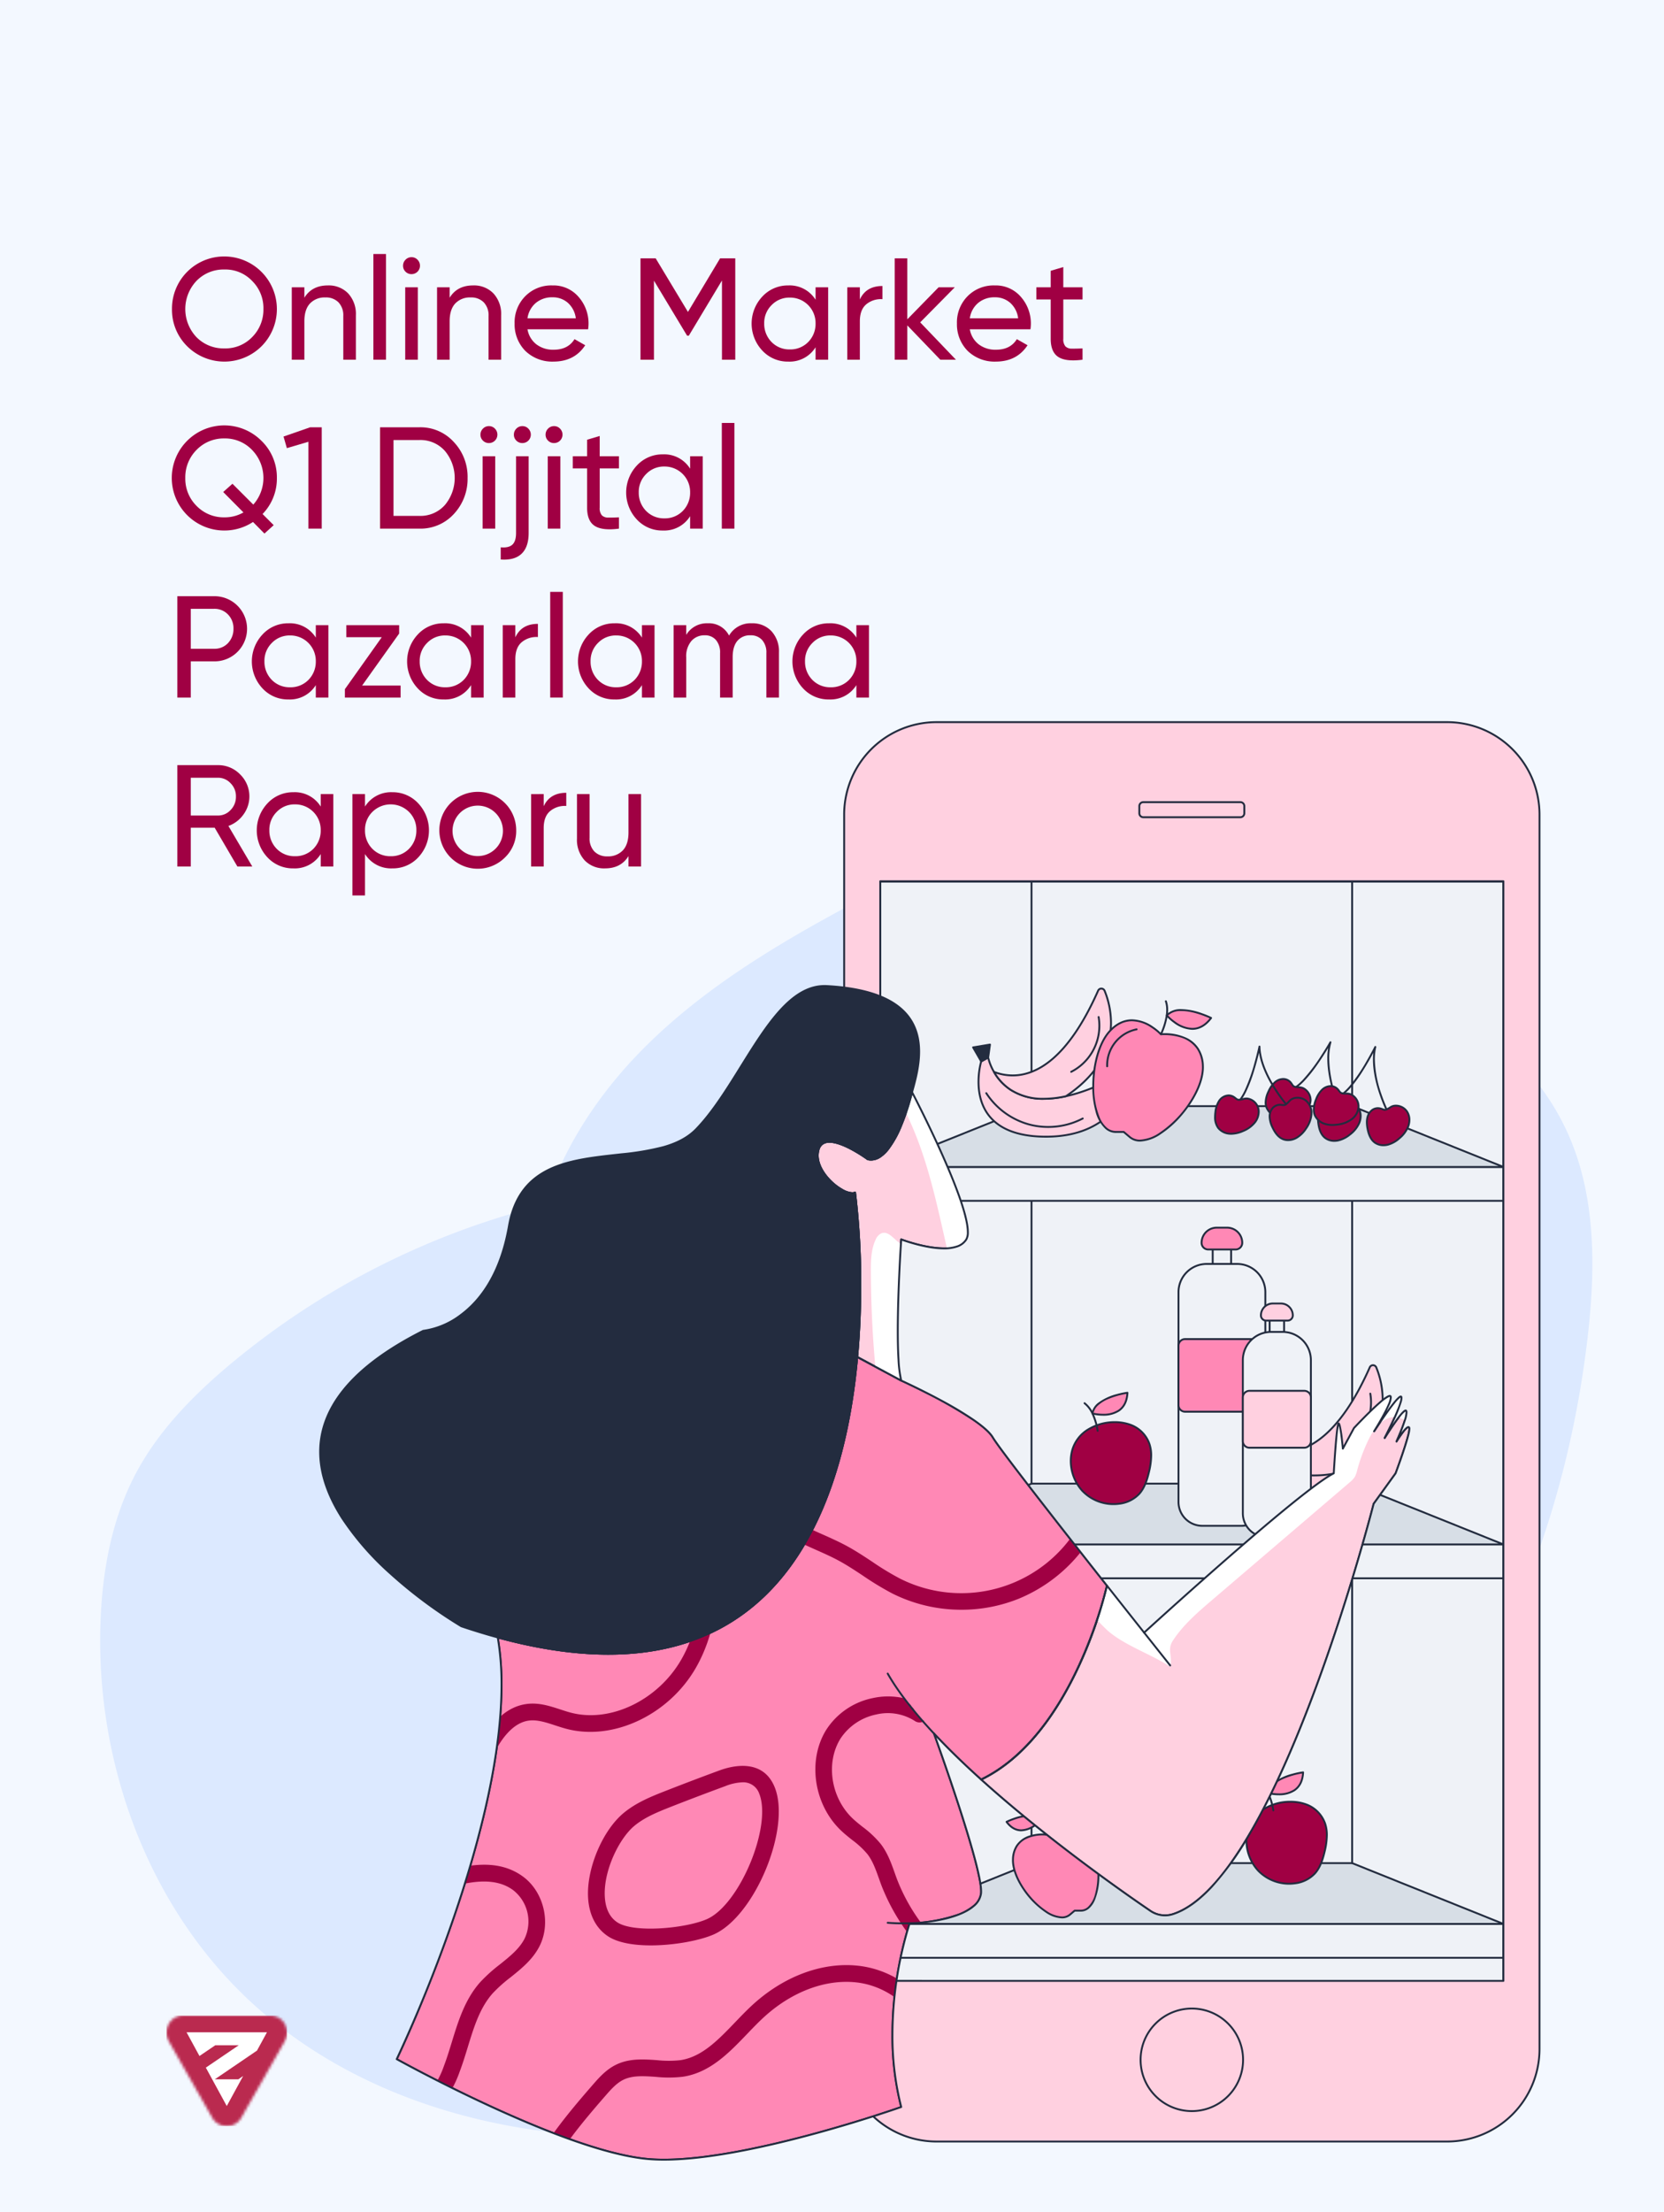 <?xml version="1.0" encoding="utf-8"?>
<svg xmlns="http://www.w3.org/2000/svg" xmlns:xlink="http://www.w3.org/1999/xlink" viewBox="0 0 621 825">
  <defs>
    <style>.cls-1,.cls-15{fill:#fff;}.cls-1{fill-rule:evenodd;}.cls-2{fill:none;}.cls-3{fill:#f3f8ff;}.cls-4{fill:#dce9ff;}.cls-5{fill:#a00043;}.cls-6{mask:url(#mask);}.cls-7{fill:#ba2a4f;}.cls-8{fill:#eff2f7;}.cls-9{fill:#232c3f;}.cls-10{fill:#d7dee6;}.cls-11{fill:#ff88b5;}.cls-12{fill:#ffd0e0;}.cls-13{clip-path:url(#clip-path);}.cls-14{clip-path:url(#clip-path-2);}.cls-16{clip-path:url(#clip-path-3);}</style>
    <mask id="mask" x="62.128" y="751.676" width="44.998" height="41.248" maskUnits="userSpaceOnUse">
      <g id="mask0">
        <path class="cls-1" d="M62.971,754.846a6.454,6.454,0,0,0,0,6.376l16.216,28.532a6.253,6.253,0,0,0,10.881,0l16.216-28.532a6.454,6.454,0,0,0,0-6.376,6.162,6.162,0,0,0-5.44-3.17H68.411A6.162,6.162,0,0,0,62.971,754.846Z"/>
      </g>
    </mask>
    <clipPath id="clip-path">
      <path class="cls-2" d="M148.047,767.928s62.107,34.544,93.937,37.266c31.84,2.713,94.348-19.414,94.348-19.414-8.605-32.99,2.383-66.285,3.142-68.534,12.791-.419,25.76-4.025,26.635-11.041,1.062-8.471-17.236-58.876-17.53-59.67,5.364,5.739,11.345,11.515,17.575,17.129,34.758-16.79,46.951-72.328,46.951-72.328-17.897-22.663-39.873-50.718-42.577-55.261-4.642-7.81-34.196-21.217-34.196-21.217l-16.433-8.819C314.65,564.147,288.685,638.715,185.75,610.643,195.89,668.733,148.047,767.928,148.047,767.928Z"/>
    </clipPath>
    <clipPath id="clip-path-2">
      <path class="cls-2" d="M366.154,663.664c24.904,22.476,53.797,42.604,63.196,48.995a9.658,9.658,0,0,0,8.381,1.196c39.15-12.612,74.916-153.045,74.916-153.045l8.194-11.354s5.846-15.665,5.07-17.049c-.723-1.312-4.32,4.508-4.731,5.168.366-.821,4.249-9.426,3.66-11.327-.58-1.874-7.257,8.712-8.087,10.024.723-1.392,6.82-13.228,6.24-15.255-.527-1.83-7.944,9.354-10.167,12.737,1.767-2.856,6.802-11.202,6.168-12.943-.768-2.107-13.693,11.747-13.693,11.747l-4.159,7.694s-.768-8.926-1.536-9.39c-.767-.455-1.857,18.593-1.857,18.593-12.157,6.079-65.668,54.752-70.765,59.403-3.919-4.936-8.73-11.006-13.88-17.522C413.104,591.336,400.911,646.874,366.154,663.664Z"/>
    </clipPath>
    <clipPath id="clip-path-3">
      <path class="cls-2" d="M319.103,444.766a303.511,303.511,0,0,1,.795,61.277l16.433,8.819c-2.892-10.987,0-52.628,0-52.628s19.655,7.525,24.288,0c4.624-7.515-20.244-54.93-20.244-54.93s-6.462,27.394-16.531,25.02c0,0-15.995-11.845-18.37-3.553C303.108,437.063,315.542,446.542,319.103,444.766Z"/>
    </clipPath>
  </defs>
  <g id="Layer_4" data-name="Layer 4">
    <rect class="cls-3" width="621" height="825"/>
  </g>
  <g id="Layer_5" data-name="Layer 5">
    <path class="cls-4" d="M221.321,445.412A293.205,293.205,0,0,0,86.546,508.26c-14.16,11.786-27.395,25.178-35.978,41.479-9.041,17.168-12.5,36.806-13.097,56.2-1.59,51.607,17.613,104.415,55.219,139.793,38.086,35.829,91.993,51.609,144.28,51.088s103.366-16.028,151.67-36.05c38.572-15.988,76.369-35.244,107.653-62.897,56.017-49.517,86.972-123.046,95.991-197.265,3.283-27.016,3.65-55.583-8.175-80.095-12.975-26.898-38.649-45.073-63.695-61.338-41.774-27.128-89.264-53.307-138.569-46.231-23.141,3.321-44.58,13.815-65.168,24.89-28.056,15.091-55.729,31.804-77.95,54.631s-38.729,52.55-40.274,84.369"/>
  </g>
  <g id="web">
    <path class="cls-5" d="M64.181,115.249A19.452,19.452,0,0,1,83.729,95.648,19.626,19.626,0,0,1,97.607,129.127a19.684,19.684,0,0,1-27.756,0A19.104,19.104,0,0,1,64.181,115.249Zm34.128,0a14.22,14.22,0,0,0-4.212-10.476,13.776,13.776,0,0,0-10.368-4.266,14.063,14.063,0,0,0-10.422,4.266,15.276,15.276,0,0,0,0,20.952,14.156,14.156,0,0,0,10.422,4.212,13.866,13.866,0,0,0,10.368-4.212A14.453,14.453,0,0,0,98.309,115.249Z"/>
    <path class="cls-5" d="M122.338,106.448a10.04,10.04,0,0,1,7.614,2.997,11.281,11.281,0,0,1,2.862,8.127V134.15h-4.698V117.842a6.981,6.981,0,0,0-1.782-5.076,6.532,6.532,0,0,0-4.914-1.836,7.475,7.475,0,0,0-5.724,2.241q-2.106,2.241-2.106,6.669v14.31h-4.698v-27H113.59v3.888Q116.397,106.448,122.338,106.448Z"/>
    <path class="cls-5" d="M144.047,134.15h-4.698V94.73h4.698Z"/>
    <path class="cls-5" d="M153.603,102.236a3.079,3.079,0,0,1-2.268-.918,3.014,3.014,0,0,1-.918-2.214,3.107,3.107,0,0,1,.918-2.241,3.04,3.04,0,0,1,2.268-.945,2.979,2.979,0,0,1,2.214.945,3.109,3.109,0,0,1,.918,2.241,3.134,3.134,0,0,1-3.132,3.132Zm2.322,31.914h-4.698v-27h4.698Z"/>
    <path class="cls-5" d="M176.552,106.448a10.04,10.04,0,0,1,7.614,2.997,11.281,11.281,0,0,1,2.862,8.127V134.15h-4.698V117.842a6.981,6.981,0,0,0-1.782-5.076,6.532,6.532,0,0,0-4.914-1.836,7.475,7.475,0,0,0-5.724,2.241q-2.106,2.241-2.106,6.669v14.31h-4.698v-27h4.698v3.888Q170.612,106.448,176.552,106.448Z"/>
    <path class="cls-5" d="M219.482,122.81H196.856a9.023,9.023,0,0,0,3.294,5.589,10.209,10.209,0,0,0,6.48,2.025q5.346,0,7.776-3.942l3.996,2.268q-3.997,6.104-11.88,6.103a14.394,14.394,0,0,1-10.476-3.996A14.048,14.048,0,0,1,192.05,120.65a13.857,13.857,0,0,1,3.942-10.152,13.613,13.613,0,0,1,10.206-4.05,12.306,12.306,0,0,1,9.666,4.212,14.984,14.984,0,0,1,3.618,12.15Zm-13.284-11.934a9.375,9.375,0,0,0-6.237,2.106,9.108,9.108,0,0,0-3.105,5.724h18.036a9.253,9.253,0,0,0-2.97-5.777A8.462,8.462,0,0,0,206.198,110.875Z"/>
    <path class="cls-5" d="M268.73,96.35h5.67v37.8h-4.968V104.612L257.066,125.186h-.648l-12.366-20.52V134.15H239.03V96.35h5.67l12.042,19.98Z"/>
    <path class="cls-5" d="M304.369,111.793V107.15h4.698v27h-4.698v-4.644a11.376,11.376,0,0,1-10.206,5.346,12.881,12.881,0,0,1-9.666-4.104,14.688,14.688,0,0,1,0-20.142,12.916,12.916,0,0,1,9.666-4.158A11.376,11.376,0,0,1,304.369,111.793Zm-9.612,18.523a9.309,9.309,0,0,0,6.858-2.754,9.607,9.607,0,0,0,2.754-6.912,9.498,9.498,0,0,0-9.612-9.666,9.156,9.156,0,0,0-6.804,2.808,9.31,9.31,0,0,0-2.754,6.858,9.607,9.607,0,0,0,2.754,6.912A9.244,9.244,0,0,0,294.757,130.316Z"/>
    <path class="cls-5" d="M320.894,107.15v4.536q2.321-5.022,8.424-5.022v4.914a8.517,8.517,0,0,0-5.94,1.836q-2.484,2-2.484,6.427v14.31h-4.698v-27Z"/>
    <path class="cls-5" d="M343.411,120.218,356.749,134.15h-5.832l-12.312-12.798V134.15h-4.698V96.35h4.698v22.733L350.269,107.15h6.048Z"/>
    <path class="cls-5" d="M384.559,122.81h-22.626a9.023,9.023,0,0,0,3.294,5.589,10.208,10.208,0,0,0,6.48,2.025q5.346,0,7.776-3.942l3.996,2.268q-3.997,6.104-11.88,6.103a14.393,14.393,0,0,1-10.476-3.996,14.048,14.048,0,0,1-3.996-10.206,13.857,13.857,0,0,1,3.942-10.152,13.613,13.613,0,0,1,10.206-4.05,12.306,12.306,0,0,1,9.666,4.212,14.986,14.986,0,0,1,3.618,12.15Zm-13.284-11.934a9.375,9.375,0,0,0-6.237,2.106,9.108,9.108,0,0,0-3.105,5.724h18.036a9.253,9.253,0,0,0-2.97-5.777A8.462,8.462,0,0,0,371.276,110.875Z"/>
    <path class="cls-5" d="M403.999,107.15v4.536h-7.182V126.32a4.105,4.105,0,0,0,.783,2.835,3.216,3.216,0,0,0,2.403.864q1.62.028,3.996-.081V134.15q-6.21.81-9.045-1.026-2.835-1.834-2.835-6.804V111.686h-5.346V107.15h5.346v-6.156l4.698-1.403v7.56Z"/>
    <path class="cls-5" d="M103.331,178.249a18.939,18.939,0,0,1-5.346,13.446l4.158,4.158-3.456,3.132-4.266-4.32a19.439,19.439,0,0,1-10.692,3.187,19.602,19.602,0,1,1,13.824-33.48A18.927,18.927,0,0,1,103.331,178.249ZM83.729,192.938a14.013,14.013,0,0,0,7.128-1.836l-7.56-7.614,3.456-3.078,7.776,7.776a14.973,14.973,0,0,0-.486-20.412,13.938,13.938,0,0,0-10.314-4.266,14.113,14.113,0,0,0-10.368,4.266,14.453,14.453,0,0,0-4.212,10.476,14.271,14.271,0,0,0,4.212,10.423A14.113,14.113,0,0,0,83.729,192.938Z"/>
    <path class="cls-5" d="M105.815,162.806l9.936-3.456h4.32v37.8h-4.968v-32.4l-8.046,2.376Z"/>
    <path class="cls-5" d="M141.832,159.35h14.742a16.769,16.769,0,0,1,12.798,5.508,18.813,18.813,0,0,1,5.13,13.392,19.123,19.123,0,0,1-5.13,13.446,16.844,16.844,0,0,1-12.798,5.454H141.832Zm5.022,33.048h9.72a12.178,12.178,0,0,0,9.45-4.05,15.722,15.722,0,0,0,0-20.196,12.178,12.178,0,0,0-9.45-4.05h-9.72Z"/>
    <path class="cls-5" d="M182.493,165.236a3.079,3.079,0,0,1-2.268-.918,3.014,3.014,0,0,1-.918-2.214,3.107,3.107,0,0,1,.918-2.241,3.04,3.04,0,0,1,2.268-.945,2.979,2.979,0,0,1,2.214.945,3.109,3.109,0,0,1,.918,2.241,3.134,3.134,0,0,1-3.132,3.132Zm2.322,31.914h-4.698v-27h4.698Z"/>
    <path class="cls-5" d="M192.591,198.77V170.15H197.29v28.62q0,5.237-2.646,7.749-2.647,2.511-7.776,2.133v-4.536q2.969.27,4.347-.999T192.591,198.77Zm2.376-33.534a3.079,3.079,0,0,1-2.268-.918,3.014,3.014,0,0,1-.918-2.214,3.107,3.107,0,0,1,.918-2.241,3.04,3.04,0,0,1,2.268-.945,2.979,2.979,0,0,1,2.214.945,3.109,3.109,0,0,1,.918,2.241,3.134,3.134,0,0,1-3.132,3.132Z"/>
    <path class="cls-5" d="M206.794,165.236a3.079,3.079,0,0,1-2.268-.918,3.014,3.014,0,0,1-.918-2.214,3.107,3.107,0,0,1,.918-2.241,3.04,3.04,0,0,1,2.268-.945,2.979,2.979,0,0,1,2.214.945,3.109,3.109,0,0,1,.918,2.241,3.134,3.134,0,0,1-3.132,3.132Zm2.322,31.914h-4.698v-27h4.698Z"/>
    <path class="cls-5" d="M230.984,170.15v4.536h-7.182V189.32a4.104,4.104,0,0,0,.783,2.835,3.215,3.215,0,0,0,2.403.864q1.62.028,3.996-.081V197.15q-6.21.81-9.045-1.026-2.835-1.834-2.835-6.804V174.686h-5.346V170.15h5.346v-6.156l4.698-1.403v7.56Z"/>
    <path class="cls-5" d="M257.552,174.793V170.15H262.25v27h-4.698v-4.644a11.376,11.376,0,0,1-10.206,5.346,12.881,12.881,0,0,1-9.666-4.104,14.688,14.688,0,0,1,0-20.142,12.916,12.916,0,0,1,9.666-4.158A11.376,11.376,0,0,1,257.552,174.793ZM247.94,193.316a9.31,9.31,0,0,0,6.858-2.754,9.607,9.607,0,0,0,2.754-6.912,9.498,9.498,0,0,0-9.612-9.666,9.155,9.155,0,0,0-6.804,2.808,9.31,9.31,0,0,0-2.754,6.858,9.607,9.607,0,0,0,2.754,6.912A9.243,9.243,0,0,0,247.94,193.316Z"/>
    <path class="cls-5" d="M274.076,197.15H269.378V157.73h4.698Z"/>
    <path class="cls-5" d="M66.179,222.35H79.895a12.151,12.151,0,1,1,0,24.3H71.201v13.5h-5.022Zm5.022,19.602h8.694a6.826,6.826,0,0,0,5.184-2.105,7.585,7.585,0,0,0,2.052-5.347,7.348,7.348,0,0,0-2.052-5.346,6.933,6.933,0,0,0-5.184-2.106H71.201Z"/>
    <path class="cls-5" d="M117.857,237.793V233.15h4.698v27H117.857v-4.644a11.376,11.376,0,0,1-10.206,5.346,12.881,12.881,0,0,1-9.666-4.104,14.688,14.688,0,0,1,0-20.142,12.916,12.916,0,0,1,9.666-4.158A11.376,11.376,0,0,1,117.857,237.793Zm-9.612,18.523a9.309,9.309,0,0,0,6.858-2.754,9.607,9.607,0,0,0,2.754-6.912,9.498,9.498,0,0,0-9.612-9.666,9.156,9.156,0,0,0-6.804,2.808,9.31,9.31,0,0,0-2.754,6.858,9.607,9.607,0,0,0,2.754,6.912A9.244,9.244,0,0,0,108.245,256.316Z"/>
    <path class="cls-5" d="M148.961,236.281l-13.824,19.386h14.364V260.15h-20.79v-3.132l13.77-19.386h-13.23V233.15h19.71Z"/>
    <path class="cls-5" d="M175.799,237.793V233.15h4.698v27h-4.698v-4.644a11.376,11.376,0,0,1-10.206,5.346,12.881,12.881,0,0,1-9.666-4.104,14.688,14.688,0,0,1,0-20.142,12.916,12.916,0,0,1,9.666-4.158A11.376,11.376,0,0,1,175.799,237.793Zm-9.612,18.523a9.309,9.309,0,0,0,6.858-2.754,9.607,9.607,0,0,0,2.754-6.912,9.498,9.498,0,0,0-9.612-9.666,9.156,9.156,0,0,0-6.804,2.808,9.31,9.31,0,0,0-2.754,6.858,9.607,9.607,0,0,0,2.754,6.912A9.244,9.244,0,0,0,166.187,256.316Z"/>
    <path class="cls-5" d="M192.323,233.15v4.536q2.321-5.022,8.424-5.022v4.914a8.517,8.517,0,0,0-5.94,1.836q-2.485,2-2.484,6.427v14.31h-4.698v-27Z"/>
    <path class="cls-5" d="M210.034,260.15H205.336V220.73h4.698Z"/>
    <path class="cls-5" d="M239.571,237.793V233.15H244.27v27h-4.698v-4.644a11.376,11.376,0,0,1-10.206,5.346,12.881,12.881,0,0,1-9.666-4.104,14.688,14.688,0,0,1,0-20.142,12.917,12.917,0,0,1,9.666-4.158A11.376,11.376,0,0,1,239.571,237.793ZM229.96,256.316a9.31,9.31,0,0,0,6.858-2.754,9.607,9.607,0,0,0,2.754-6.912,9.498,9.498,0,0,0-9.612-9.666,9.155,9.155,0,0,0-6.804,2.808,9.31,9.31,0,0,0-2.754,6.858,9.607,9.607,0,0,0,2.754,6.912A9.243,9.243,0,0,0,229.96,256.316Z"/>
    <path class="cls-5" d="M280.557,232.447a9.627,9.627,0,0,1,7.371,2.97,11.15,11.15,0,0,1,2.781,7.939V260.15h-4.698V243.518a6.928,6.928,0,0,0-1.593-4.833,5.577,5.577,0,0,0-4.347-1.755,6.048,6.048,0,0,0-4.887,2.079q-1.756,2.079-1.755,6.129V260.15h-4.698V243.518a7.082,7.082,0,0,0-1.539-4.833,5.282,5.282,0,0,0-4.185-1.755,6.4,6.4,0,0,0-4.995,2.133,8.784,8.784,0,0,0-1.917,6.075V260.15h-4.698v-27h4.698v3.618a8.954,8.954,0,0,1,8.046-4.32,8.381,8.381,0,0,1,7.938,4.59A9.28,9.28,0,0,1,280.557,232.447Z"/>
    <path class="cls-5" d="M319.599,237.793V233.15h4.698v27h-4.698v-4.644a11.376,11.376,0,0,1-10.206,5.346,12.881,12.881,0,0,1-9.666-4.104,14.688,14.688,0,0,1,0-20.142,12.916,12.916,0,0,1,9.666-4.158A11.376,11.376,0,0,1,319.599,237.793Zm-9.612,18.523a9.309,9.309,0,0,0,6.858-2.754,9.607,9.607,0,0,0,2.754-6.912,9.498,9.498,0,0,0-9.612-9.666,9.156,9.156,0,0,0-6.804,2.808,9.31,9.31,0,0,0-2.754,6.858,9.607,9.607,0,0,0,2.754,6.912A9.244,9.244,0,0,0,309.987,256.316Z"/>
    <path class="cls-5" d="M94.151,323.15H88.589L80.111,308.678h-8.91V323.15h-5.022v-37.8h15.12a11.338,11.338,0,0,1,8.316,3.456,11.44,11.44,0,0,1,1.242,14.958,11.784,11.784,0,0,1-5.616,4.266ZM81.299,290.048H71.201v14.094H81.299a6.295,6.295,0,0,0,4.752-2.052,6.928,6.928,0,0,0,1.998-5.022,6.746,6.746,0,0,0-1.998-4.968A6.295,6.295,0,0,0,81.299,290.048Z"/>
    <path class="cls-5" d="M119.693,300.793V296.15h4.698v27H119.693v-4.644a11.376,11.376,0,0,1-10.206,5.346,12.881,12.881,0,0,1-9.666-4.104,14.688,14.688,0,0,1,0-20.142,12.916,12.916,0,0,1,9.666-4.158A11.376,11.376,0,0,1,119.693,300.793Zm-9.612,18.523a9.31,9.31,0,0,0,6.858-2.754,9.607,9.607,0,0,0,2.754-6.912,9.498,9.498,0,0,0-9.612-9.666,9.155,9.155,0,0,0-6.804,2.808,9.31,9.31,0,0,0-2.754,6.858,9.607,9.607,0,0,0,2.754,6.912A9.243,9.243,0,0,0,110.081,319.316Z"/>
    <path class="cls-5" d="M146.423,295.447a12.917,12.917,0,0,1,9.666,4.158,14.688,14.688,0,0,1,0,20.142,12.883,12.883,0,0,1-9.666,4.104,11.455,11.455,0,0,1-10.206-5.346V333.95h-4.698v-37.8h4.698v4.644A11.455,11.455,0,0,1,146.423,295.447Zm-.594,23.868a9.244,9.244,0,0,0,6.804-2.754,9.607,9.607,0,0,0,2.754-6.912,9.31,9.31,0,0,0-2.754-6.858,9.714,9.714,0,0,0-13.662,0,9.31,9.31,0,0,0-2.754,6.858,9.607,9.607,0,0,0,2.754,6.912A9.308,9.308,0,0,0,145.829,319.316Z"/>
    <path class="cls-5" d="M188.488,319.747a14.341,14.341,0,1,1,4.158-10.098A13.724,13.724,0,0,1,188.488,319.747ZM178.39,319.262a9.407,9.407,0,1,0-6.75-2.754A9.243,9.243,0,0,0,178.39,319.262Z"/>
    <path class="cls-5" d="M202.906,296.15v4.536q2.321-5.021,8.424-5.022v4.914a8.517,8.517,0,0,0-5.94,1.836q-2.485,2-2.484,6.427v14.31h-4.698v-27Z"/>
    <path class="cls-5" d="M234.549,310.459V296.15h4.698v27h-4.698V319.262q-2.808,4.589-8.748,4.59a10.037,10.037,0,0,1-7.614-2.997,11.275,11.275,0,0,1-2.862-8.127V296.15h4.698v16.308a6.981,6.981,0,0,0,1.782,5.076,6.527,6.527,0,0,0,4.914,1.836,7.473,7.473,0,0,0,5.724-2.241Q234.549,314.888,234.549,310.459Z"/>
    <g class="cls-6">
      <rect class="cls-7" x="62.128" y="751.676" width="44.998" height="41.248"/>
      <path class="cls-1" d="M88.939,775.463H80.159L95.908,764.742l3.719-6.817H69.628l4.812,8.835,5.906-4.004h8.75l-12.281,8.339,7.812,14.328,6.125-11.218Z"/>
    </g>
    <rect class="cls-8" x="328.506" y="328.797" width="232.559" height="410.085"/>
    <path class="cls-9" d="M328.506,328.797h.352V738.529H560.714v-409.38l-232.208,0v-.352h0v-.352h232.56a.352.352,0,0,1,.352.352V738.882a.352.352,0,0,1-.352.352H328.506a.352.352,0,0,1-.352-.352V328.797a.352.352,0,0,1,.352-.352Z"/>
    <rect class="cls-8" x="328.506" y="575.971" width="232.56" height="12.637"/>
    <path class="cls-9" d="M328.506,575.971h.352v12.285h231.856V576.323H328.506v-.352h0v-.352h232.56a.352.352,0,0,1,.352.352v12.637a.352.352,0,0,1-.352.352h-232.56a.352.352,0,0,1-.352-.352V575.971a.352.352,0,0,1,.352-.352Z"/>
    <polygon class="cls-10" points="328.506 575.971 561.066 575.971 504.611 553.304 384.962 553.304 328.506 575.971"/>
    <path class="cls-9" d="M328.506,575.971v-.352H559.243l-54.7-21.962H385.031l-56.393,22.641-.132-.327v0l-.131-.327,56.456-22.667.131-.025H504.611l.132.025,56.455,22.667a.352.352,0,0,1-.131.679h-232.56a.352.352,0,0,1-.131-.679Z"/>
    <path class="cls-9" d="M384.609,553.304V446.58a.352.352,0,1,1,.705,0V553.304a.352.352,0,1,1-.705,0Z"/>
    <path class="cls-9" d="M504.259,553.304V441.515a.352.352,0,0,1,.705,0V553.304a.352.352,0,0,1-.705,0Z"/>
    <rect class="cls-8" x="328.506" y="717.494" width="232.56" height="12.637"/>
    <path class="cls-9" d="M328.506,717.494h.352v12.285h231.856V717.846l-232.208,0v-.352h0v-.352h232.56a.351.351,0,0,1,.352.352v12.637a.352.352,0,0,1-.352.352h-232.56a.352.352,0,0,1-.352-.352V717.494a.352.352,0,0,1,.352-.352Z"/>
    <polygon class="cls-10" points="328.506 717.494 561.066 717.494 504.611 694.828 384.962 694.828 328.506 717.494"/>
    <path class="cls-9" d="M328.506,717.494v-.352H559.243l-54.7-21.962H385.031l-56.393,22.641-.132-.327v0l-.131-.327,56.456-22.667.131-.025H504.611l.132.025,56.455,22.667a.352.352,0,0,1-.131.679h-232.56a.352.352,0,0,1-.131-.679Z"/>
    <path class="cls-9" d="M384.609,694.828V588.104a.352.352,0,0,1,.705,0V694.828a.352.352,0,1,1-.705,0Z"/>
    <path class="cls-9" d="M504.259,694.828V583.038a.352.352,0,1,1,.705,0V694.828a.352.352,0,1,1-.705,0Z"/>
    <rect class="cls-8" x="328.506" y="435.196" width="232.56" height="12.637"/>
    <path class="cls-9" d="M328.506,435.196h.352v12.285h231.856V435.548l-232.208,0v-.352h0v-.352h232.56a.352.352,0,0,1,.352.352v12.637a.352.352,0,0,1-.352.352h-232.56a.352.352,0,0,1-.352-.352V435.196a.352.352,0,0,1,.352-.352Z"/>
    <polygon class="cls-10" points="328.506 435.196 561.066 435.196 504.611 412.529 384.962 412.529 328.506 435.196"/>
    <path class="cls-9" d="M328.506,435.196v-.352H559.243l-54.7-21.962H385.031l-56.393,22.641-.132-.327v0l-.131-.327,56.456-22.667.131-.025H504.611l.132.025,56.455,22.667a.352.352,0,0,1-.131.679h-232.56a.352.352,0,0,1-.131-.679Z"/>
    <path class="cls-9" d="M384.609,412.529V305.805a.352.352,0,0,1,.705,0V412.529a.352.352,0,0,1-.705,0Z"/>
    <path class="cls-9" d="M504.259,412.529V300.74a.352.352,0,0,1,.705,0V412.529a.352.352,0,1,1-.705,0Z"/>
    <path class="cls-9" d="M499.258,412.623c-.006-.022-3.9-9.057-3.904-17.789A21.8,21.8,0,0,1,496.18,388.6l.337.101.307.173c-.003.006-2.306,4.09-5.321,8.351a53.54,53.54,0,0,1-4.868,6.046c-1.679,1.736-3.328,3.049-4.869,3.425a.352.352,0,0,1-.165-.685c1.28-.298,2.895-1.529,4.526-3.229a64.812,64.812,0,0,0,6.888-9.044c.954-1.464,1.753-2.768,2.314-3.705.28-.469.501-.846.651-1.105s.23-.4.23-.4a.352.352,0,0,1,.644.274,21.126,21.126,0,0,0-.796,6.032,44.476,44.476,0,0,0,1.924,11.963c.481,1.657.963,3.046,1.324,4.02.18.487.331.87.436,1.131s.163.396.163.397a.352.352,0,1,1-.648.278Z"/>
    <path class="cls-5" d="M486.591,405.947a5.054,5.054,0,0,1,2.516,4.37,6.148,6.148,0,0,1-2.701,4.755,10.916,10.916,0,0,1-5.318,1.785,10.712,10.712,0,0,1-4.975-.536,5.952,5.952,0,0,1-3.5-3.425c-.66-1.909-.058-4.023.795-5.854a9.748,9.748,0,0,1,2.475-3.494c1.826-1.507,4.391-1.654,5.917.305.524.673.66,1.268,1.545,1.486C484.489,405.618,485.47,405.314,486.591,405.947Z"/>
    <path class="cls-9" d="M486.591,405.947l.173-.307a5.404,5.404,0,0,1,2.696,4.621l-.002.081-.352-.026.352.004a6.495,6.495,0,0,1-2.848,5.037,11.262,11.262,0,0,1-5.489,1.849c-.489.048-.984.075-1.479.075a9.925,9.925,0,0,1-3.66-.634,6.3,6.3,0,0,1-3.703-3.637,5.641,5.641,0,0,1-.299-1.856,10.378,10.378,0,0,1,1.108-4.262,10.086,10.086,0,0,1,2.57-3.617,5.131,5.131,0,0,1,3.223-1.229,3.971,3.971,0,0,1,3.197,1.589c.283.366.453.689.633.908a1.201,1.201,0,0,0,.718.451,9.008,9.008,0,0,0,1.572.163,3.978,3.978,0,0,1,1.762.481l-.173.307-.173.307a3.272,3.272,0,0,0-1.466-.392,9.457,9.457,0,0,1-1.689-.182,1.922,1.922,0,0,1-1.098-.693c-.241-.301-.4-.611-.641-.918a3.261,3.261,0,0,0-2.641-1.318,4.433,4.433,0,0,0-2.774,1.068,9.409,9.409,0,0,0-2.379,3.371,9.709,9.709,0,0,0-1.042,3.965,4.949,4.949,0,0,0,.26,1.625,5.604,5.604,0,0,0,3.296,3.212,9.232,9.232,0,0,0,3.4.585c.47,0,.942-.026,1.411-.072a10.57,10.57,0,0,0,5.147-1.721,5.801,5.801,0,0,0,2.554-4.472l.001-.022,0-.029a4.707,4.707,0,0,0-2.338-4.007Z"/>
    <path class="cls-5" d="M502.535,410.969a5.053,5.053,0,0,1,4.47,2.333,6.148,6.148,0,0,1,.277,5.461,10.916,10.916,0,0,1-3.526,4.363,10.711,10.711,0,0,1-4.484,2.221,5.953,5.953,0,0,1-4.792-1.008c-1.583-1.255-2.21-3.362-2.475-5.365a9.748,9.748,0,0,1,.21-4.276c.73-2.252,2.814-3.754,5.154-2.922.804.286,1.238.714,2.101.422C500.586,411.822,501.25,411.038,502.535,410.969Z"/>
    <path class="cls-9" d="M502.535,410.969l-.019-.352q.132-.007.265-.007a5.41,5.41,0,0,1,4.524,2.507A5.817,5.817,0,0,1,508.14,416.2a7.239,7.239,0,0,1-.531,2.696,11.261,11.261,0,0,1-3.635,4.508,11.057,11.057,0,0,1-4.634,2.29,7.204,7.204,0,0,1-1.363.131,5.959,5.959,0,0,1-3.715-1.208c-1.7-1.356-2.334-3.558-2.606-5.595a14.635,14.635,0,0,1-.139-1.914,8.148,8.148,0,0,1,.363-2.517,5.288,5.288,0,0,1,1.588-2.422,4.013,4.013,0,0,1,2.6-.977,4.209,4.209,0,0,1,1.421.253c.332.118.596.254.823.349a1.534,1.534,0,0,0,.61.151,1.357,1.357,0,0,0,.437-.079,8.978,8.978,0,0,0,1.413-.707,3.978,3.978,0,0,1,1.745-.541l.019.352.019.352a3.274,3.274,0,0,0-1.447.457,9.471,9.471,0,0,1-1.523.754,2.054,2.054,0,0,1-.663.116,2.225,2.225,0,0,1-.884-.206c-.261-.111-.503-.235-.785-.335a3.51,3.51,0,0,0-1.184-.212,3.309,3.309,0,0,0-2.146.811,4.585,4.585,0,0,0-1.37,2.1,7.442,7.442,0,0,0-.329,2.299,13.961,13.961,0,0,0,.133,1.822c.258,1.969.88,3.98,2.345,5.135a5.26,5.26,0,0,0,3.277,1.056,6.519,6.519,0,0,0,1.229-.118,10.369,10.369,0,0,0,4.333-2.153,10.57,10.57,0,0,0,3.416-4.218,6.545,6.545,0,0,0,.48-2.432,5.121,5.121,0,0,0-.73-2.712,4.71,4.71,0,0,0-3.924-2.173c-.075,0-.151.002-.227.006Z"/>
    <path class="cls-9" d="M479.906,412.263a56.752,56.752,0,0,1-5.039-7.075c-2.526-4.181-5.092-9.651-5.185-14.881l.352-.006.345.072c-.001.007-.956,4.596-2.536,9.572a53.493,53.493,0,0,1-2.804,7.239c-1.073,2.164-2.246,3.915-3.599,4.741a.352.352,0,0,1-.365-.603c1.129-.672,2.294-2.335,3.332-4.45a64.819,64.819,0,0,0,3.819-10.708c.464-1.684.83-3.169,1.08-4.232.125-.531.221-.958.285-1.251s.097-.451.097-.452a.352.352,0,0,1,.697.066c.081,5.007,2.584,10.403,5.083,14.528a59.5,59.5,0,0,0,3.424,5.04c.466.615.853,1.101,1.123,1.432.135.166.241.293.313.378s.109.128.109.128a.352.352,0,0,1-.533.462Z"/>
    <path class="cls-5" d="M465.81,409.746a5.053,5.053,0,0,1,3.724,3.4,6.148,6.148,0,0,1-1.131,5.35,10.917,10.917,0,0,1-4.526,3.315,10.712,10.712,0,0,1-4.903.999A5.952,5.952,0,0,1,454.6,420.608c-1.209-1.619-1.276-3.816-1.019-5.82a9.747,9.747,0,0,1,1.298-4.08c1.282-1.99,3.681-2.909,5.73-1.505.704.482,1.014,1.008,1.923.946C463.707,410.071,464.55,409.483,465.81,409.746Z"/>
    <path class="cls-9" d="M465.81,409.746l.072-.345a5.306,5.306,0,0,1,4.221,5.229,6.928,6.928,0,0,1-1.418,4.077,11.257,11.257,0,0,1-4.669,3.427,11.556,11.556,0,0,1-4.511,1.045q-.277,0-.554-.018a6.301,6.301,0,0,1-4.633-2.342,6.992,6.992,0,0,1-1.21-4.257,14.566,14.566,0,0,1,.124-1.818,10.086,10.086,0,0,1,1.351-4.227,4.796,4.796,0,0,1,3.925-2.343,4.027,4.027,0,0,1,2.301.738c.36.248.613.492.841.647a1.198,1.198,0,0,0,.742.242l.12-.004-.002,0a6.657,6.657,0,0,0,1.263-.249,5.386,5.386,0,0,1,1.392-.223,3.445,3.445,0,0,1,.719.075l-.073.345-.073.345a2.747,2.747,0,0,0-.573-.06,4.733,4.733,0,0,0-1.214.2,7.323,7.323,0,0,1-1.393.271l-.002,0-.163.005a1.917,1.917,0,0,1-1.142-.367c-.296-.206-.533-.438-.839-.646a3.323,3.323,0,0,0-1.903-.615,4.099,4.099,0,0,0-3.332,2.02,9.408,9.408,0,0,0-1.245,3.934,13.855,13.855,0,0,0-.118,1.729,6.306,6.306,0,0,0,1.07,3.835,5.604,5.604,0,0,0,4.115,2.06q.255.017.507.017a10.867,10.867,0,0,0,4.233-.988,10.575,10.575,0,0,0,4.382-3.202,6.235,6.235,0,0,0,1.277-3.655,4.604,4.604,0,0,0-3.66-4.539Z"/>
    <path class="cls-5" d="M482.526,409.692a5.054,5.054,0,0,1,4.968.866,6.148,6.148,0,0,1,1.922,5.119,10.915,10.915,0,0,1-2.035,5.227,10.713,10.713,0,0,1-3.598,3.477,5.952,5.952,0,0,1-4.872.494c-1.889-.716-3.127-2.533-3.987-4.361a9.742,9.742,0,0,1-1.098-4.138c.012-2.367,1.542-4.431,4.024-4.348.853.028,1.396.305,2.13-.235C480.928,411.096,481.322,410.148,482.526,409.692Z"/>
    <path class="cls-9" d="M482.526,409.692l-.124-.33a5.196,5.196,0,0,1,1.839-.33,5.387,5.387,0,0,1,3.482,1.259,6.376,6.376,0,0,1,2.065,4.863q.001.276-.021.551a11.257,11.257,0,0,1-2.095,5.399,11.056,11.056,0,0,1-3.721,3.588,6.854,6.854,0,0,1-3.243.855,5.418,5.418,0,0,1-1.922-.341c-2.032-.776-3.304-2.682-4.181-4.54a10.126,10.126,0,0,1-1.131-4.255v-.014l.171-.001-.171.016-.001-.015.171-.001-.171.016-.001-.036a5.125,5.125,0,0,1,1.128-3.271,3.96,3.96,0,0,1,3.105-1.431l.159.003-.015.352.012-.352c.479.018.845.098,1.134.096a1.195,1.195,0,0,0,.776-.262,9.016,9.016,0,0,0,1.133-1.103,3.978,3.978,0,0,1,1.498-1.045l.124.33.125.33a3.277,3.277,0,0,0-1.24.875,9.459,9.459,0,0,1-1.222,1.181,1.915,1.915,0,0,1-1.194.4c-.402-.002-.753-.084-1.157-.096h-.004l-.128-.002a3.25,3.25,0,0,0-2.565,1.179,4.428,4.428,0,0,0-.964,2.821l-.352-.002.351-.034.002.067a9.451,9.451,0,0,0,1.064,3.955c.843,1.798,2.046,3.526,3.792,4.181a4.727,4.727,0,0,0,1.673.295,6.162,6.162,0,0,0,2.906-.77,10.369,10.369,0,0,0,3.475-3.366,10.571,10.571,0,0,0,1.975-5.055q.019-.248.019-.498a5.683,5.683,0,0,0-1.819-4.327,4.686,4.686,0,0,0-3.024-1.09,4.497,4.497,0,0,0-1.59.285Z"/>
    <path class="cls-9" d="M517.266,414.19c-.007-.024-4.875-9.842-4.881-19.009a20.486,20.486,0,0,1,.533-4.817l.342.083.316.156c-.003.006-2.086,4.206-4.871,8.622a53.521,53.521,0,0,1-4.541,6.296c-1.585,1.823-3.162,3.221-4.68,3.679a.352.352,0,0,1-.2-.676c1.262-.365,2.809-1.68,4.348-3.465a64.779,64.779,0,0,0,6.399-9.397c.875-1.512,1.604-2.857,2.114-3.822.255-.483.456-.871.592-1.138s.208-.412.208-.412a.352.352,0,0,1,.658.239,19.79,19.79,0,0,0-.513,4.651,41.413,41.413,0,0,0,2.404,12.706c.602,1.78,1.204,3.28,1.656,4.334.226.527.413.942.545,1.225s.204.431.204.431a.353.353,0,0,1-.632.312Z"/>
    <path class="cls-5" d="M504.262,408.195a5.054,5.054,0,0,1,2.744,4.23,6.148,6.148,0,0,1-2.445,4.891,10.915,10.915,0,0,1-5.216,2.065,10.71,10.71,0,0,1-4.997-.272,5.951,5.951,0,0,1-3.676-3.234c-.761-1.871-.271-4.014.483-5.888a9.747,9.747,0,0,1,2.286-3.62c1.743-1.602,4.296-1.885,5.925-.009.559.644.726,1.231,1.622,1.401C502.146,407.979,503.109,407.623,504.262,408.195Z"/>
    <path class="cls-9" d="M504.262,408.195l.157-.316a5.404,5.404,0,0,1,2.94,4.531c.003.068.005.139.005.212a6.554,6.554,0,0,1-2.582,4.969,11.258,11.258,0,0,1-5.383,2.137,14.362,14.362,0,0,1-2.145.171,9.473,9.473,0,0,1-3.017-.457,6.3,6.3,0,0,1-3.891-3.436,5.781,5.781,0,0,1-.406-2.195,10.848,10.848,0,0,1,.889-3.958,10.086,10.086,0,0,1,2.375-3.748,5.069,5.069,0,0,1,3.377-1.404,3.969,3.969,0,0,1,3.052,1.423c.302.35.489.664.68.873a1.202,1.202,0,0,0,.741.413,5.974,5.974,0,0,0,1.139.077l.12,0a4.378,4.378,0,0,1,2.104.39l-.157.316-.157.315a3.692,3.692,0,0,0-1.79-.316l-.12,0a6.628,6.628,0,0,1-1.271-.09,1.923,1.923,0,0,1-1.133-.634c-.256-.288-.432-.589-.689-.883a3.26,3.26,0,0,0-2.52-1.181,4.37,4.37,0,0,0-2.9,1.218,9.414,9.414,0,0,0-2.198,3.492,10.189,10.189,0,0,0-.839,3.695A5.095,5.095,0,0,0,491,415.742a5.603,5.603,0,0,0,3.462,3.033,8.773,8.773,0,0,0,2.792.421,13.69,13.69,0,0,0,2.039-.164,10.572,10.572,0,0,0,5.049-1.992,5.859,5.859,0,0,0,2.317-4.418c0-.058-.002-.119-.005-.183a4.704,4.704,0,0,0-2.549-3.929Z"/>
    <path class="cls-5" d="M520.451,412.365a5.053,5.053,0,0,1,4.588,2.092,6.147,6.147,0,0,1,.567,5.439,10.915,10.915,0,0,1-3.289,4.544,10.712,10.712,0,0,1-4.36,2.456,5.952,5.952,0,0,1-4.838-.752c-1.647-1.169-2.386-3.24-2.757-5.226a9.747,9.747,0,0,1-.017-4.281c.609-2.288,2.611-3.898,4.992-3.192.818.243,1.274.648,2.121.31C518.55,413.319,519.171,412.501,520.451,412.365Z"/>
    <path class="cls-9" d="M520.451,412.365l-.037-.35a4.968,4.968,0,0,1,.532-.028,5.417,5.417,0,0,1,4.383,2.27,5.916,5.916,0,0,1,1.007,3.398,7.293,7.293,0,0,1-.396,2.356,11.261,11.261,0,0,1-3.391,4.695,11.058,11.058,0,0,1-4.507,2.533,7.16,7.16,0,0,1-1.724.212,5.865,5.865,0,0,1-3.404-1.019c-1.77-1.264-2.519-3.429-2.899-5.449a13.435,13.435,0,0,1-.255-2.447,7.733,7.733,0,0,1,.243-1.989,5.26,5.26,0,0,1,1.531-2.571,3.984,3.984,0,0,1,2.68-1.051,4.253,4.253,0,0,1,1.222.183c.322.096.583.211.806.293a1.696,1.696,0,0,0,.594.132,1.3,1.3,0,0,0,.489-.104,8.98,8.98,0,0,0,1.374-.781,3.976,3.976,0,0,1,1.714-.633l.037.35.037.35a3.275,3.275,0,0,0-1.421.533,9.469,9.469,0,0,1-1.48.834,2.001,2.001,0,0,1-.751.153,2.376,2.376,0,0,1-.837-.175c-.253-.093-.491-.198-.764-.279a3.562,3.562,0,0,0-1.021-.154,3.278,3.278,0,0,0-2.21.871,4.56,4.56,0,0,0-1.32,2.228,7.024,7.024,0,0,0-.22,1.808,12.758,12.758,0,0,0,.243,2.318c.362,1.952,1.09,3.928,2.614,5.003a5.165,5.165,0,0,0,2.996.889,6.464,6.464,0,0,0,1.553-.192,10.368,10.368,0,0,0,4.213-2.38,10.574,10.574,0,0,0,3.188-4.393,6.592,6.592,0,0,0,.358-2.127,5.214,5.214,0,0,0-.881-2.996,4.718,4.718,0,0,0-3.804-1.968,4.277,4.277,0,0,0-.457.024Z"/>
    <path class="cls-5" d="M421.993,531.398a11.752,11.752,0,0,1,6.983,7.139c1.106,3.318.613,7.012-.19,10.434-.69,2.938-1.654,5.917-3.58,8.089a12.151,12.151,0,0,1-7.619,3.75,15.951,15.951,0,0,1-13.68-4.839,16.456,16.456,0,0,1-3.794-14.99C402.623,531.628,414.373,528.531,421.993,531.398Z"/>
    <path class="cls-9" d="M421.993,531.398l.124-.33a12.103,12.103,0,0,1,7.193,7.357,13.823,13.823,0,0,1,.661,4.394,27.541,27.541,0,0,1-.843,6.231c-.696,2.956-1.667,5.991-3.659,8.242a12.5,12.5,0,0,1-7.837,3.865A16.385,16.385,0,0,1,403.65,556.21a16.981,16.981,0,0,1-4.386-11.371,15.275,15.275,0,0,1,.509-3.951,13.677,13.677,0,0,1,6.299-8.184,19.337,19.337,0,0,1,9.934-2.688,17.447,17.447,0,0,1,6.111,1.052l-.124.33-.124.33a16.758,16.758,0,0,0-5.863-1.007,18.64,18.64,0,0,0-9.567,2.586,12.966,12.966,0,0,0-5.985,7.765,14.556,14.556,0,0,0-.486,3.768,16.285,16.285,0,0,0,4.197,10.89,15.678,15.678,0,0,0,13.376,4.73,11.801,11.801,0,0,0,7.401-3.634c1.859-2.092,2.817-5.016,3.501-7.936a26.898,26.898,0,0,0,.824-6.07,13.123,13.123,0,0,0-.626-4.171,11.402,11.402,0,0,0-6.773-6.921Z"/>
    <path class="cls-9" d="M404.964,523.027a10.784,10.784,0,0,1,3.055,3.962,23.615,23.615,0,0,1,1.973,6.573.352.352,0,1,1-.699.088s-.006-.048-.02-.143a22.993,22.993,0,0,0-1.887-6.209,10.106,10.106,0,0,0-2.845-3.707.352.352,0,0,1,.423-.563Z"/>
    <path class="cls-11" d="M407.702,527.142s12.514,3.306,13.054-7.729C420.756,519.413,408.688,521.012,407.702,527.142Z"/>
    <path class="cls-9" d="M407.702,527.142l.09-.341.073.018a17.267,17.267,0,0,0,3.82.434,10.096,10.096,0,0,0,5.606-1.449c1.667-1.13,2.942-3.041,3.114-6.409l.352.017.046.349s-.181.024-.508.079a30.569,30.569,0,0,0-6.732,1.934A13.409,13.409,0,0,0,409.935,524a5.52,5.52,0,0,0-1.884,3.198l-.348-.056.09-.341-.09.341-.348-.056a6.522,6.522,0,0,1,2.584-4.013,19.929,19.929,0,0,1,6.853-3.17,31.863,31.863,0,0,1,3.918-.839.352.352,0,0,1,.398.366c-.166,3.532-1.569,5.718-3.424,6.96a10.781,10.781,0,0,1-5.999,1.569,17.642,17.642,0,0,1-4.073-.476.354.354,0,0,1-.258-.397Z"/>
    <path class="cls-5" d="M487.548,672.965a11.753,11.753,0,0,1,6.983,7.139c1.106,3.318.613,7.012-.19,10.434-.69,2.938-1.655,5.917-3.58,8.089a12.153,12.153,0,0,1-7.619,3.75,15.951,15.951,0,0,1-13.68-4.839,16.456,16.456,0,0,1-3.794-14.99C468.178,673.195,479.927,670.098,487.548,672.965Z"/>
    <path class="cls-9" d="M487.548,672.965l.124-.33a12.104,12.104,0,0,1,7.194,7.357,13.835,13.835,0,0,1,.661,4.395,27.499,27.499,0,0,1-.843,6.231c-.696,2.956-1.667,5.991-3.659,8.242a12.503,12.503,0,0,1-7.837,3.865,16.385,16.385,0,0,1-13.984-4.948,16.981,16.981,0,0,1-4.386-11.371,15.261,15.261,0,0,1,.51-3.951,13.678,13.678,0,0,1,6.299-8.184,19.335,19.335,0,0,1,9.934-2.688,17.448,17.448,0,0,1,6.111,1.052l-.124.33-.124.33a16.762,16.762,0,0,0-5.863-1.007,18.64,18.64,0,0,0-9.567,2.586,12.966,12.966,0,0,0-5.985,7.765,14.538,14.538,0,0,0-.486,3.768,16.286,16.286,0,0,0,4.198,10.891,15.677,15.677,0,0,0,13.376,4.73,11.804,11.804,0,0,0,7.401-3.634c1.859-2.092,2.817-5.016,3.501-7.936a26.849,26.849,0,0,0,.824-6.07,13.137,13.137,0,0,0-.626-4.172,11.403,11.403,0,0,0-6.773-6.921Z"/>
    <path class="cls-9" d="M470.518,664.594a10.779,10.779,0,0,1,3.055,3.962,23.619,23.619,0,0,1,1.973,6.573.352.352,0,1,1-.699.088s-.006-.048-.02-.143a22.986,22.986,0,0,0-1.887-6.209,10.104,10.104,0,0,0-2.845-3.707.352.352,0,0,1,.423-.563Z"/>
    <path class="cls-11" d="M473.256,668.709S485.77,672.015,486.31,660.98C486.31,660.98,474.242,662.579,473.256,668.709Z"/>
    <path class="cls-9" d="M473.256,668.709l.09-.341.073.018a17.283,17.283,0,0,0,3.82.434,10.097,10.097,0,0,0,5.606-1.449c1.667-1.13,2.943-3.041,3.114-6.409l.352.017.046.349s-.181.024-.508.079a30.578,30.578,0,0,0-6.732,1.935,13.412,13.412,0,0,0-3.628,2.224,5.519,5.519,0,0,0-1.884,3.198l-.348-.056.09-.341-.09.341-.348-.056a6.521,6.521,0,0,1,2.584-4.013,19.928,19.928,0,0,1,6.853-3.17,31.908,31.908,0,0,1,3.918-.839.352.352,0,0,1,.398.366c-.166,3.532-1.569,5.718-3.424,6.96a10.779,10.779,0,0,1-5.999,1.569,17.64,17.64,0,0,1-4.073-.476.354.354,0,0,1-.258-.397Z"/>
    <path class="cls-12" d="M490.549,564.36c24.851.557,31.695-16.139,33.463-23.051a1.327,1.327,0,0,0-1.93-1.481c-9.118,5.17-16.666,8.1-22.904,9.456-16.36,3.566-23.71-3.606-26.846-9.073a19.212,19.212,0,0,1-2.16-5.366l-2.609,1.458s-.121.406-.282,1.121a29.253,29.253,0,0,0-.679,4.989C466.176,550.529,468.789,563.879,490.549,564.36Z"/>
    <path class="cls-9" d="M488.882,563.85l.008-.352q.606.013,1.198.013c11.855-.004,19.373-4.027,24.177-8.878a30.887,30.887,0,0,0,7.739-13.921,1.01,1.01,0,0,0,.032-.246.947.947,0,0,0-.294-.683.988.988,0,0,0-.683-.283.969.969,0,0,0-.473.126l-.171-.308.174.306c-9.141,5.182-16.72,8.128-23.003,9.494a39.046,39.046,0,0,1-8.303.963,22.492,22.492,0,0,1-12.564-3.403,19.838,19.838,0,0,1-6.359-6.802,19.536,19.536,0,0,1-2.2-5.475l.346-.066.172.307L466.07,536.1l-.172-.307.338.101-.02.069c-.04.142-.137.498-.256,1.028l-.001.003a28.91,28.91,0,0,0-.67,4.927c-.025.485-.04.989-.04,1.507,0,4.031.877,8.934,4.242,12.872,3.365,3.937,9.24,6.97,19.399,7.198l-.008.352-.008.352c-10.284-.224-16.402-3.323-19.919-7.445s-4.411-9.203-4.411-13.33c0-.531.014-1.047.04-1.544a29.596,29.596,0,0,1,.687-5.051l-.001.003c.164-.725.287-1.138.289-1.145a.354.354,0,0,1,.166-.206l2.609-1.458a.352.352,0,0,1,.518.241s.006.031.021.1a19.395,19.395,0,0,0,2.098,5.157,19.13,19.13,0,0,0,6.133,6.563,21.784,21.784,0,0,0,12.179,3.288,38.333,38.333,0,0,0,8.153-.947c6.193-1.346,13.71-4.261,22.805-9.418l.003-.002a1.676,1.676,0,0,1,2.495,1.456,1.71,1.71,0,0,1-.053.419,31.59,31.59,0,0,1-7.921,14.244c-4.923,4.982-12.664,9.091-24.678,9.087q-.599,0-1.214-.013Z"/>
    <polygon class="cls-9" points="467.564 536.302 470.173 534.845 470.843 530.018 464.544 531.064 467.564 536.302"/>
    <path class="cls-9" d="M467.564,536.302l-.172-.308,2.456-1.372.58-4.178-5.325.884,2.766,4.798-.306.176-.172-.308.172.308-.305.176-3.019-5.238a.352.352,0,0,1,.248-.524l6.299-1.046a.352.352,0,0,1,.407.396l-.67,4.827a.351.351,0,0,1-.177.259l-2.609,1.458a.353.353,0,0,1-.477-.132Z"/>
    <path class="cls-12" d="M499.178,549.283c.427-.285.842-.578,1.284-.886,20.294-14.351,15.865-31.829,13.159-38.435a1.315,1.315,0,0,0-2.422-.047c-14.845,33.489-30.605,33.458-38.867,30.296C475.468,545.677,482.818,552.849,499.178,549.283Z"/>
    <path class="cls-9" d="M499.178,549.283l-.196-.293c.422-.282.835-.573,1.278-.882l-.002.001c12.263-8.681,15.386-18.428,15.394-26.227a31.565,31.565,0,0,0-2.357-11.788l-.001-.003a.963.963,0,0,0-1.774-.033l.001-.002c-5.688,12.831-11.519,20.779-17.045,25.53-5.524,4.751-10.754,6.294-15.166,6.291a19.865,19.865,0,0,1-7.104-1.339l.126-.329.306-.175a19.122,19.122,0,0,0,6.132,6.562A21.784,21.784,0,0,0,490.95,549.886a38.357,38.357,0,0,0,8.154-.947l.075.344-.196-.293.196.293.075.344a39.064,39.064,0,0,1-8.304.963,22.491,22.491,0,0,1-12.564-3.402,19.826,19.826,0,0,1-6.358-6.802.352.352,0,0,1,.431-.504,19.17,19.17,0,0,0,6.852,1.293c4.247-.002,9.288-1.466,14.707-6.121,5.417-4.655,11.201-12.513,16.86-25.281l.001-.002a1.668,1.668,0,0,1,3.07.061l-.001-.003a32.254,32.254,0,0,1,2.41,12.055c.008,7.989-3.26,18.02-15.692,26.802l-.002.001c-.441.307-.858.602-1.29.89l-.121.051Z"/>
    <path class="cls-9" d="M469.758,547.954a27.517,27.517,0,0,0,15.96,11.563,26.982,26.982,0,0,0,6.839.873,27.476,27.476,0,0,0,12.742-3.115.352.352,0,1,1,.328.624,28.173,28.173,0,0,1-13.07,3.195,27.693,27.693,0,0,1-7.018-.896,28.218,28.218,0,0,1-16.374-11.863.352.352,0,0,1,.592-.382Z"/>
    <path class="cls-9" d="M511.739,519.681a19.398,19.398,0,0,1,.278,3.28,19.628,19.628,0,0,1-10.703,17.531.352.352,0,0,1-.321-.627,18.925,18.925,0,0,0,10.319-16.904,18.709,18.709,0,0,0-.268-3.16.352.352,0,1,1,.695-.119Z"/>
    <path class="cls-12" d="M389.161,423.9c24.851.557,31.695-16.139,33.463-23.051a1.326,1.326,0,0,0-1.93-1.481c-9.118,5.169-16.666,8.1-22.904,9.456-16.36,3.566-23.711-3.606-26.846-9.073a19.199,19.199,0,0,1-2.16-5.366l-2.609,1.458s-.122.406-.283,1.121a29.247,29.247,0,0,0-.679,4.989C364.79,410.069,367.402,423.42,389.161,423.9Z"/>
    <path class="cls-9" d="M389.161,423.9l.008-.352q.606.013,1.198.013c11.855-.004,19.373-4.027,24.177-8.878a30.882,30.882,0,0,0,7.739-13.921,1,1,0,0,0,.032-.246.949.949,0,0,0-.294-.682.989.989,0,0,0-.683-.282.97.97,0,0,0-.473.126l-.171-.308.174.306c-9.141,5.182-16.719,8.127-23.003,9.494a39.046,39.046,0,0,1-8.303.963A22.492,22.492,0,0,1,377,406.728a19.835,19.835,0,0,1-6.359-6.802,19.525,19.525,0,0,1-2.2-5.475l.346-.066.172.307-2.609,1.458-.172-.307.338.101-.02.069c-.04.142-.137.498-.256,1.028l-.001.003a28.893,28.893,0,0,0-.67,4.927c-.025.485-.04.988-.04,1.506,0,4.031.877,8.934,4.242,12.872,3.364,3.937,9.24,6.97,19.399,7.198l-.008.352-.008.352c-10.285-.224-16.402-3.323-19.92-7.445-3.517-4.121-4.411-9.204-4.411-13.33,0-.531.015-1.047.04-1.543a29.621,29.621,0,0,1,.688-5.051l-.001.003c.163-.725.287-1.139.289-1.145a.353.353,0,0,1,.166-.206l2.609-1.458a.352.352,0,0,1,.518.241s.006.031.021.1a19.377,19.377,0,0,0,2.098,5.157,19.13,19.13,0,0,0,6.132,6.563,21.786,21.786,0,0,0,12.179,3.288,38.333,38.333,0,0,0,8.153-.947c6.193-1.346,13.71-4.261,22.805-9.418l.004-.002a1.669,1.669,0,0,1,.814-.214,1.671,1.671,0,0,1,1.628,2.09,31.584,31.584,0,0,1-7.921,14.243c-4.923,4.981-12.664,9.091-24.678,9.087q-.599,0-1.213-.013Z"/>
    <polygon class="cls-9" points="366.177 395.842 368.786 394.385 369.457 389.558 363.157 390.604 366.177 395.842"/>
    <path class="cls-9" d="M366.177,395.842l-.172-.308,2.456-1.372.58-4.179-5.325.885,2.766,4.798-.306.176-.172-.308.172.308-.305.176-3.02-5.238a.352.352,0,0,1,.248-.524l6.299-1.046a.352.352,0,0,1,.407.396l-.67,4.827a.352.352,0,0,1-.177.259l-2.609,1.458a.353.353,0,0,1-.477-.132Z"/>
    <path class="cls-12" d="M397.792,408.824c.426-.285.842-.578,1.284-.886,20.294-14.351,15.865-31.829,13.159-38.436a1.315,1.315,0,0,0-2.422-.047c-14.845,33.489-30.605,33.458-38.867,30.296C374.081,405.218,381.432,412.389,397.792,408.824Z"/>
    <path class="cls-9" d="M397.792,408.824l-.195-.293c.421-.282.835-.573,1.278-.882l-.002.001c12.263-8.681,15.386-18.429,15.394-26.227a31.565,31.565,0,0,0-2.357-11.788l-.001-.003a.963.963,0,0,0-1.774-.033l.001-.002c-5.689,12.831-11.519,20.779-17.045,25.53-5.524,4.751-10.753,6.294-15.165,6.291a19.876,19.876,0,0,1-7.104-1.339l.126-.329.306-.175a19.12,19.12,0,0,0,6.131,6.562,21.787,21.787,0,0,0,12.18,3.288,38.352,38.352,0,0,0,8.154-.947l.075.344-.195-.293.195.293.075.344a39.059,39.059,0,0,1-8.304.963,22.492,22.492,0,0,1-12.564-3.402,19.825,19.825,0,0,1-6.359-6.802.352.352,0,0,1,.432-.504,19.173,19.173,0,0,0,6.853,1.293c4.247-.002,9.287-1.466,14.706-6.121,5.417-4.655,11.201-12.513,16.86-25.281l.001-.002a1.668,1.668,0,0,1,3.07.061l-.001-.003a32.256,32.256,0,0,1,2.41,12.055c.008,7.989-3.26,18.02-15.692,26.802l-.002.001c-.441.307-.858.601-1.29.889l-.121.051Z"/>
    <path class="cls-9" d="M368.371,407.494a27.516,27.516,0,0,0,15.96,11.563,26.982,26.982,0,0,0,6.839.873,27.476,27.476,0,0,0,12.742-3.115.352.352,0,1,1,.328.624,28.169,28.169,0,0,1-13.07,3.195,27.694,27.694,0,0,1-7.018-.896,28.216,28.216,0,0,1-16.373-11.863.352.352,0,1,1,.592-.382Z"/>
    <path class="cls-9" d="M410.352,379.222a19.401,19.401,0,0,1,.278,3.28,19.626,19.626,0,0,1-10.703,17.531.352.352,0,0,1-.321-.627,18.923,18.923,0,0,0,10.319-16.903,18.713,18.713,0,0,0-.268-3.161.352.352,0,1,1,.695-.119Z"/>
    <path class="cls-11" d="M416.69,422.146h2.686l2.059,1.739c7.945,7.18,28.065-13.233,27.467-26.451-.612-13.233-15.654-11.716-15.654-11.716s-10.13-10.922-19.091-1.169C405.197,394.289,405.976,422.536,416.69,422.146Z"/>
    <path class="cls-9" d="M416.69,422.146v-.352h2.686a.353.353,0,0,1,.228.083l2.059,1.739.009.008a5.507,5.507,0,0,0,3.823,1.398,14.243,14.243,0,0,0,7.292-2.629,39.512,39.512,0,0,0,10.816-10.948c2.979-4.439,4.966-9.3,4.962-13.428,0-.191-.004-.38-.013-.566a11.942,11.942,0,0,0-1.857-6.202,11.257,11.257,0,0,0-6.148-4.363,20.047,20.047,0,0,0-5.918-.869c-.42,0-.758.013-.99.026-.116.006-.205.013-.265.018l-.088.008a.352.352,0,0,1-.293-.111l-.051-.053a19.728,19.728,0,0,0-3.419-2.743,13.468,13.468,0,0,0-7.062-2.311c-2.562.004-5.325.989-8.04,3.938-4.005,4.338-6.078,12.624-6.071,20.256a29.936,29.936,0,0,0,2.085,11.782,10.2,10.2,0,0,0,2.556,3.648,5.256,5.256,0,0,0,3.485,1.324c.069,0,.138-.001.206-.003l.012,0v.352l.012.352c-.077.003-.154.004-.23.004a5.965,5.965,0,0,1-3.942-1.492,13.295,13.295,0,0,1-3.686-6.503,34.711,34.711,0,0,1-1.204-9.463c.007-7.757,2.056-16.151,6.257-20.733,2.818-3.073,5.81-4.17,8.559-4.165a14.439,14.439,0,0,1,7.822,2.67,19.748,19.748,0,0,1,3.227,2.664l-.258.24-.035-.351c.009-.001.545-.054,1.414-.054a18.952,18.952,0,0,1,8.514,1.888,11.055,11.055,0,0,1,4.139,3.658,12.642,12.642,0,0,1,1.975,6.559c.01.198.014.399.014.599-.009,5.8-3.643,12.677-8.4,18.15a37.133,37.133,0,0,1-7.702,6.819,14.905,14.905,0,0,1-7.672,2.74,6.215,6.215,0,0,1-4.296-1.58l.236-.261-.227.269-1.961-1.656-2.557,0v-.352l.012.352Z"/>
    <path class="cls-9" d="M435.432,373.288a10.056,10.056,0,0,1,.509,3.298,15.235,15.235,0,0,1-.159,2.141,25.793,25.793,0,0,1-2.219,7.15.353.353,0,0,1-.63-.317s.024-.047.07-.143a25.15,25.15,0,0,0,2.081-6.788,14.539,14.539,0,0,0,.152-2.043,9.364,9.364,0,0,0-.47-3.067.352.352,0,1,1,.665-.231Z"/>
    <path class="cls-11" d="M435.433,378.678s9.323,10.631,16.544.96C451.977,379.638,440.066,373.724,435.433,378.678Z"/>
    <path class="cls-9" d="M435.433,378.678l.265-.233.046.051a18.847,18.847,0,0,0,3.062,2.637,11.194,11.194,0,0,0,6.131,2.214c2.21-.006,4.544-.967,6.758-3.921l.282.211-.157.316s-.088-.043-.257-.123c-1.179-.556-6.254-2.784-10.619-2.779a6.936,6.936,0,0,0-5.255,1.866l-.257-.241.265-.233-.265.233-.257-.241a7.625,7.625,0,0,1,5.769-2.089,24.221,24.221,0,0,1,7.55,1.488,34.21,34.21,0,0,1,3.639,1.486.352.352,0,0,1,.126.526c-2.3,3.092-4.893,4.21-7.322,4.204a12.173,12.173,0,0,1-6.87-2.578,19.019,19.019,0,0,1-2.898-2.565.352.352,0,0,1,.007-.473Z"/>
    <path class="cls-9" d="M424.248,384.23a13.32,13.32,0,0,0-10.711,13.075c0,.117.002.234.004.352a.352.352,0,1,1-.705.016c-.002-.123-.004-.245-.004-.369a14.025,14.025,0,0,1,11.278-13.766.352.352,0,1,1,.138.691Z"/>
    <path class="cls-11" d="M403.143,712.562H401.05l-1.605,1.355c-6.192,5.595-21.871-10.312-21.405-20.613.477-10.312,12.199-9.13,12.199-9.13s7.894-8.512,14.877-.911C412.099,690.853,411.492,712.865,403.143,712.562Z"/>
    <path class="cls-9" d="M403.143,712.562v.352h-1.964l-1.506,1.272-.227-.269.236.261a4.92,4.92,0,0,1-3.4,1.251,11.688,11.688,0,0,1-6.02-2.148,31.398,31.398,0,0,1-8.61-8.71c-2.362-3.529-3.969-7.398-3.973-10.814q0-.236.009-.469l0-.002a9.933,9.933,0,0,1,1.552-5.151,9.396,9.396,0,0,1,5.123-3.65,16.231,16.231,0,0,1,4.801-.707c.681,0,1.1.042,1.11.043l-.036.351-.258-.24a15.461,15.461,0,0,1,2.528-2.088,11.331,11.331,0,0,1,6.139-2.093,8.978,8.978,0,0,1,6.727,3.271c3.296,3.598,4.89,10.151,4.897,16.21a23.922,23.922,0,0,1-1.679,9.437,8.556,8.556,0,0,1-2.158,3.064,4.727,4.727,0,0,1-3.122,1.181l-.181-.002.01-.352v0l.011-.352.16.002a4.018,4.018,0,0,0,2.666-1.013,9.773,9.773,0,0,0,2.675-4.764,26.466,26.466,0,0,0,.913-7.2c.007-5.934-1.611-12.379-4.711-15.732a8.268,8.268,0,0,0-6.208-3.044,10.642,10.642,0,0,0-5.748,1.975,15.958,15.958,0,0,0-1.765,1.368c-.208.186-.369.341-.478.449l-.122.123-.039.041a.352.352,0,0,1-.294.111l-.066-.006c-.138-.011-.483-.034-.972-.034a14.166,14.166,0,0,0-6.343,1.399,7.992,7.992,0,0,0-2.995,2.643,9.227,9.227,0,0,0-1.435,4.793l0-.002q-.009.217-.009.44c-.009,4.258,2.745,9.551,6.392,13.732a28.3,28.3,0,0,0,5.867,5.198,11.025,11.025,0,0,0,5.639,2.036,4.212,4.212,0,0,0,2.927-1.069l.009-.008,1.605-1.355a.354.354,0,0,1,.227-.083h2.103Z"/>
    <path class="cls-9" d="M389.13,674.693a7.23,7.23,0,0,0-.362,2.365,11.389,11.389,0,0,0,.117,1.581,18.176,18.176,0,0,0,.983,3.759c.185.496.357.903.483,1.184.063.141.114.25.149.324s.053.11.053.11a.353.353,0,1,1-.63.318,20.201,20.201,0,0,1-1.737-5.598,12.116,12.116,0,0,1-.123-1.678,7.917,7.917,0,0,1,.4-2.596.352.352,0,1,1,.666.231Z"/>
    <path class="cls-11" d="M388.537,678.687s-7.265,8.284-12.893.748C375.644,679.436,384.926,674.827,388.537,678.687Z"/>
    <path class="cls-9" d="M388.537,678.687l.265.232a14.889,14.889,0,0,1-2.271,2.01,9.561,9.561,0,0,1-5.4,2.024c-1.917.006-3.966-.882-5.769-3.307a.352.352,0,0,1,.126-.527,26.793,26.793,0,0,1,2.845-1.162,18.949,18.949,0,0,1,5.909-1.164,6.016,6.016,0,0,1,4.553,1.653.353.353,0,0,1,.007.473l-.265-.232-.257.241a5.326,5.326,0,0,0-4.038-1.429,18.293,18.293,0,0,0-5.678,1.125c-.815.282-1.508.566-1.996.777-.244.106-.437.194-.568.255s-.198.095-.199.095l-.157-.316.283-.211c1.717,2.286,3.506,3.018,5.204,3.024a8.883,8.883,0,0,0,4.987-1.89,15.141,15.141,0,0,0,1.577-1.314c.188-.179.333-.328.431-.431l.111-.119.035-.039.265.232-.257.241Z"/>
    <path class="cls-9" d="M397.376,682.399a11.008,11.008,0,0,1,8.852,10.806c0,.095,0,.192-.004.292a.353.353,0,0,1-.705-.026c.004-.087.004-.176.004-.267a10.304,10.304,0,0,0-8.286-10.114.352.352,0,1,1,.138-.691Z"/>
    <path class="cls-8" d="M455.053,461.629h1.922a2.478,2.478,0,0,1,2.478,2.478v12.833a2.478,2.478,0,0,1-2.478,2.478h-1.922a2.478,2.478,0,0,1-2.478-2.478V464.107A2.478,2.478,0,0,1,455.053,461.629Z"/>
    <path class="cls-9" d="M455.053,479.419v-.352h1.922a2.129,2.129,0,0,0,2.126-2.126V464.107a2.129,2.129,0,0,0-2.126-2.126h-1.922a2.129,2.129,0,0,0-2.126,2.126v12.833a2.129,2.129,0,0,0,2.126,2.126v.705a2.83,2.83,0,0,1-2.83-2.83V464.107a2.83,2.83,0,0,1,2.83-2.83h1.922a2.83,2.83,0,0,1,2.83,2.83v12.833a2.83,2.83,0,0,1-2.83,2.83h-1.922Z"/>
    <path class="cls-8" d="M448.714,569.034h14.6a8.904,8.904,0,0,0,8.905-8.905V481.899a10.527,10.527,0,0,0-10.528-10.527H450.337A10.527,10.527,0,0,0,439.81,481.899V560.13A8.904,8.904,0,0,0,448.714,569.034Z"/>
    <path class="cls-9" d="M448.714,569.034v-.352h14.6a8.552,8.552,0,0,0,8.552-8.552V481.899a10.175,10.175,0,0,0-10.176-10.175H450.337a10.175,10.175,0,0,0-10.175,10.175V560.13a8.552,8.552,0,0,0,8.552,8.552v.705a9.256,9.256,0,0,1-9.256-9.257V481.899a10.879,10.879,0,0,1,10.88-10.88h11.354a10.88,10.88,0,0,1,10.88,10.88V560.13a9.257,9.257,0,0,1-9.257,9.257h-14.6Z"/>
    <path class="cls-11" d="M450.902,465.977H461.126a2.478,2.478,0,0,0,2.478-2.478,5.665,5.665,0,0,0-5.665-5.665h-3.851a5.664,5.664,0,0,0-5.664,5.665A2.478,2.478,0,0,0,450.902,465.977Z"/>
    <path class="cls-9" d="M450.902,465.977v-.352H461.126a2.129,2.129,0,0,0,2.126-2.126,5.312,5.312,0,0,0-5.313-5.312h-3.851a5.312,5.312,0,0,0-5.312,5.312,2.129,2.129,0,0,0,2.126,2.126v.705a2.83,2.83,0,0,1-2.83-2.83,6.017,6.017,0,0,1,6.016-6.017H457.94a6.017,6.017,0,0,1,6.017,6.017,2.83,2.83,0,0,1-2.831,2.83H450.902Z"/>
    <path class="cls-11" d="M442.288,499.392H469.74a2.478,2.478,0,0,1,2.478,2.478v22.134a2.478,2.478,0,0,1-2.478,2.478h-27.453a2.478,2.478,0,0,1-2.478-2.478V501.87A2.478,2.478,0,0,1,442.288,499.392Z"/>
    <path class="cls-9" d="M442.287,526.483v-.352H469.74a2.129,2.129,0,0,0,2.126-2.126V501.87a2.129,2.129,0,0,0-2.126-2.126h-27.453a2.129,2.129,0,0,0-2.125,2.126v22.135a2.128,2.128,0,0,0,2.125,2.126v.705a2.83,2.83,0,0,1-2.83-2.83V501.87a2.83,2.83,0,0,1,2.83-2.83H469.74a2.83,2.83,0,0,1,2.831,2.83v22.135a2.83,2.83,0,0,1-2.831,2.83h-27.453Z"/>
    <path class="cls-8" d="M476.303,489.094h.434a2.478,2.478,0,0,1,2.478,2.478v8.984a2.478,2.478,0,0,1-2.478,2.478h-.434a2.478,2.478,0,0,1-2.478-2.478v-8.984a2.478,2.478,0,0,1,2.478-2.478Z"/>
    <path class="cls-9" d="M476.303,503.033v-.352h.434a2.128,2.128,0,0,0,2.126-2.126v-8.983a2.129,2.129,0,0,0-2.126-2.126h-.434a2.129,2.129,0,0,0-2.126,2.126v8.983a2.128,2.128,0,0,0,2.126,2.126v.705a2.83,2.83,0,0,1-2.83-2.83v-8.983a2.83,2.83,0,0,1,2.83-2.83h.434a2.83,2.83,0,0,1,2.83,2.83v8.983a2.83,2.83,0,0,1-2.83,2.83h-.434Z"/>
    <path class="cls-8" d="M472.727,573.255h7.587a8.905,8.905,0,0,0,8.905-8.904V507.255A10.528,10.528,0,0,0,478.69,496.728h-4.34a10.528,10.528,0,0,0-10.528,10.528v57.095A8.905,8.905,0,0,0,472.727,573.255Z"/>
    <path class="cls-9" d="M472.727,573.255v-.352h7.587a8.553,8.553,0,0,0,8.552-8.552V507.255A10.175,10.175,0,0,0,478.69,497.08h-4.34a10.176,10.176,0,0,0-10.175,10.175v57.095a8.553,8.553,0,0,0,8.552,8.552v.705a9.257,9.257,0,0,1-9.257-9.257V507.255a10.88,10.88,0,0,1,10.88-10.88h4.34a10.88,10.88,0,0,1,10.88,10.88v57.095a9.257,9.257,0,0,1-9.257,9.257h-7.587Z"/>
    <path class="cls-12" d="M472.515,492.5h8.011a1.942,1.942,0,0,0,1.942-1.942,4.439,4.439,0,0,0-4.439-4.439h-3.018a4.439,4.439,0,0,0-4.438,4.439A1.942,1.942,0,0,0,472.515,492.5Z"/>
    <path class="cls-9" d="M472.515,492.5v-.352h8.011a1.592,1.592,0,0,0,1.59-1.589,4.087,4.087,0,0,0-4.087-4.086h-3.018a4.087,4.087,0,0,0-4.086,4.086,1.592,1.592,0,0,0,1.589,1.589v.705a2.294,2.294,0,0,1-2.294-2.294,4.791,4.791,0,0,1,4.79-4.791h3.018a4.791,4.791,0,0,1,4.791,4.791,2.294,2.294,0,0,1-2.294,2.294h-8.011Z"/>
    <path class="cls-12" d="M466.3,518.684H486.74a2.478,2.478,0,0,1,2.478,2.478v16.272a2.478,2.478,0,0,1-2.478,2.478H466.301a2.478,2.478,0,0,1-2.478-2.478v-16.272A2.478,2.478,0,0,1,466.3,518.684Z"/>
    <path class="cls-9" d="M466.301,539.912V539.56H486.74a2.129,2.129,0,0,0,2.126-2.126V521.162a2.129,2.129,0,0,0-2.126-2.126H466.301a2.129,2.129,0,0,0-2.126,2.126v16.272a2.129,2.129,0,0,0,2.126,2.126v.705a2.83,2.83,0,0,1-2.83-2.83V521.162a2.83,2.83,0,0,1,2.83-2.831H486.74a2.83,2.83,0,0,1,2.831,2.831v16.272a2.83,2.83,0,0,1-2.831,2.83H466.301Z"/>
    <path class="cls-12" d="M349.525,269.31H540.044a34.493,34.493,0,0,1,34.494,34.494V764.161a34.493,34.493,0,0,1-34.494,34.494H349.525a34.493,34.493,0,0,1-34.49-34.494V303.804A34.492,34.492,0,0,1,349.525,269.31ZM328.507,738.738H561.066V328.653H328.507Z"/>
    <path class="cls-9" d="M349.525,269.31v-.352H540.044A34.845,34.845,0,0,1,574.89,303.804V764.161a34.845,34.845,0,0,1-34.846,34.846H349.525a34.845,34.845,0,0,1-34.843-34.846V303.804a34.844,34.844,0,0,1,34.843-34.846v.705a34.141,34.141,0,0,0-34.138,34.142V764.161a34.141,34.141,0,0,0,34.138,34.142H540.044a34.141,34.141,0,0,0,34.142-34.142V303.804a34.141,34.141,0,0,0-34.142-34.142H349.525ZM328.507,738.738v-.352H560.714V329.005H328.859V738.738h-.352v0h-.352V328.653a.352.352,0,0,1,.352-.352H561.066a.352.352,0,0,1,.352.352V738.738a.352.352,0,0,1-.352.352H328.507a.352.352,0,0,1-.352-.352Z"/>
    <circle class="cls-12" cx="444.786" cy="768.183" r="19.123" transform="translate(-117.306 81.166) rotate(-9.217)"/>
    <path class="cls-9" d="M425.663,768.183h.352a18.771,18.771,0,1,0,5.498-13.273,18.711,18.711,0,0,0-5.498,13.273h-.704a19.475,19.475,0,1,1,19.475,19.475,19.475,19.475,0,0,1-19.475-19.475Z"/>
    <rect class="cls-12" x="425.196" y="299.148" width="39.179" height="5.629" rx="1.475"/>
    <path class="cls-9" d="M426.671,304.777v-.352H462.9a1.125,1.125,0,0,0,1.123-1.123v-2.679A1.125,1.125,0,0,0,462.9,299.5h-36.229a1.125,1.125,0,0,0-1.123,1.123v2.679a1.125,1.125,0,0,0,1.123,1.123v.705a1.827,1.827,0,0,1-1.827-1.827v-2.679a1.827,1.827,0,0,1,1.827-1.827H462.9a1.827,1.827,0,0,1,1.827,1.827v2.679a1.827,1.827,0,0,1-1.827,1.827h-36.229Z"/>
    <path class="cls-9" d="M356.381,552.42h.007a.352.352,0,1,1,0,.705h-.007a.352.352,0,0,1,0-.705Z"/>
    <path class="cls-9" d="M440.395,633.981c.001-.001.109-.102.315-.286a.352.352,0,1,1,.47.525c-.202.182-.305.277-.305.277a.352.352,0,0,1-.48-.516Z"/>
    <path class="cls-9" d="M508.699,575.351l-.007.014-.023.041-.028.042-.293-.195.302.182-.021.035-.015.022-.026.036-.036.06a.353.353,0,0,1-.605-.362l.043-.071.015-.023.025-.035.016-.027.008-.013.028-.042.293.196-.317-.154.007-.014a.352.352,0,0,1,.633.309Z"/>
    <g class="cls-13">
      <path class="cls-11" d="M148.047,767.928s62.107,34.544,93.937,37.266c31.84,2.713,94.348-19.414,94.348-19.414-8.605-32.99,2.383-66.285,3.142-68.534,12.791-.419,25.76-4.025,26.635-11.041,1.062-8.471-17.236-58.876-17.53-59.67,5.364,5.739,11.345,11.515,17.575,17.129,34.758-16.79,46.951-72.328,46.951-72.328-17.897-22.663-39.873-50.718-42.577-55.261-4.642-7.81-34.196-21.217-34.196-21.217l-16.433-8.819C314.65,564.147,288.685,638.715,185.75,610.643,195.89,668.733,148.047,767.928,148.047,767.928Z"/>
      <path class="cls-9" d="M148.047,767.928l.171-.308c.001,0,.242.134.703.388,3.465,1.9,19.307,10.478,38.004,18.896,18.692,8.419,40.26,16.675,55.089,17.939,1.828.155,3.76.229,5.778.229,16.457.002,38.581-4.902,56.57-9.81,8.996-2.454,16.96-4.908,22.675-6.748,2.857-.92,5.153-1.687,6.733-2.224.79-.268,1.402-.479,1.815-.623s.629-.22.629-.22l.117.332-.341.089a107.524,107.524,0,0,1-3.286-27.066,140.787,140.787,0,0,1,6.434-41.669.353.353,0,0,1,.322-.24,58.81,58.81,0,0,0,17.676-3.025,19.649,19.649,0,0,0,6.008-3.304,7.008,7.008,0,0,0,2.613-4.403,6.173,6.173,0,0,0,.043-.771c.004-2.532-1.07-7.475-2.694-13.408-4.868-17.817-14.648-44.756-14.86-45.325a.352.352,0,0,1,.588-.363c5.355,5.73,11.329,11.499,17.554,17.108l-.236.262L366,663.346c17.256-8.329,28.969-26.34,36.343-42.29a169.089,169.089,0,0,0,7.976-20.883c.841-2.729,1.452-4.959,1.852-6.505.2-.773.347-1.376.445-1.785s.144-.621.144-.622l.344.076-.276.218c-8.949-11.332-18.918-24.012-26.988-34.428-4.035-5.208-7.596-9.85-10.318-13.476-2.724-3.629-4.601-6.227-5.298-7.396-1.098-1.859-3.792-4.162-7.199-6.5a162.85,162.85,0,0,0-17.258-9.929c-2.716-1.383-5.113-2.545-6.829-3.361-.858-.408-1.547-.73-2.02-.95s-.731-.336-.732-.337l-.021-.01-16.433-8.819.167-.31.351.032c-2.236,24.735-8.213,52.462-22.303,74.043-14.084,21.583-36.336,36.996-70.938,36.987-12.189,0-25.909-1.908-41.351-6.118l.093-.34.347-.061a103.706,103.706,0,0,1,1.417,17.768c-.002,29.317-9.793,64.233-19.578,91.837-9.785,27.602-19.569,47.886-19.572,47.894l-.318-.153.171-.308-.171.308-.317-.153c0-.001.152-.315.438-.922a543.656,543.656,0,0,0,20.934-52.152c9.126-26.649,17.709-59.009,17.707-86.351a103.004,103.004,0,0,0-1.406-17.646.352.352,0,0,1,.44-.401c15.392,4.197,29.051,6.094,41.166,6.094,34.388-.009,56.35-15.248,70.348-36.668,13.992-21.422,19.965-49.05,22.192-73.721a.352.352,0,0,1,.518-.279l16.433,8.819-.167.311.146-.321c.004.002,7.398,3.356,15.38,7.691a133.699,133.699,0,0,1,11.569,6.947c3.44,2.372,6.181,4.674,7.405,6.72.655,1.103,2.539,3.715,5.255,7.333,8.156,10.863,23.873,30.893,37.295,47.89a.351.351,0,0,1,.068.294,162.776,162.776,0,0,1-10.466,29.94c-7.412,16.016-19.174,34.168-36.676,42.629a.352.352,0,0,1-.389-.056c-6.236-5.62-12.224-11.402-17.597-17.15l.258-.24.33-.123c.146.393,4.539,12.49,8.9,25.808,2.18,6.658,4.352,13.62,5.98,19.577,1.627,5.963,2.714,10.895,2.718,13.593a6.879,6.879,0,0,1-.048.859,7.711,7.711,0,0,1-2.851,4.848c-2.378,2.054-5.998,3.587-10.229,4.662a66.661,66.661,0,0,1-13.893,1.839l-.012-.352.334.112A140.127,140.127,0,0,0,333.41,758.803a106.842,106.842,0,0,0,3.263,26.888.352.352,0,0,1-.223.421c-.005.002-13.885,4.915-31.903,9.83-18.02,4.914-40.166,9.833-56.755,9.835-2.035,0-3.987-.074-5.838-.231-16.011-1.374-39.498-10.704-59.022-19.685-19.519-8.982-35.051-17.622-35.056-17.624a.352.352,0,0,1-.146-.461Z"/>
      <path class="cls-5" d="M157.033,679.072a23.432,23.432,0,0,0,13.484-3.97c6.017-4.202,9.015-10.747,11.915-17.077.487-1.062.971-2.119,1.467-3.158,2.686-5.618,7.231-12.47,13.628-13.213,3.053-.355,6.254.693,9.642,1.801,1.415.463,2.877.941,4.371,1.329,17.403,4.518,38.11-5.288,48.166-22.815,8.263-14.401,10.244-33.564,5.579-53.96a3.124,3.124,0,1,0-6.091,1.393c4.314,18.859,2.571,36.424-4.908,49.458-8.703,15.169-26.405,23.716-41.175,19.877-1.305-.339-2.614-.767-3.999-1.22-3.88-1.269-7.891-2.582-12.305-2.069-7.41.86-13.649,6.487-18.544,16.724-.511,1.069-1.01,2.157-1.511,3.25-2.67,5.826-5.19,11.329-9.813,14.557-5.574,3.893-14.095,3.816-21.707-.199-7.33-3.865-13.05-10.378-18.58-16.676a3.124,3.124,0,0,0-4.695,4.123c5.63,6.411,12.011,13.678,20.361,18.081A31.78,31.78,0,0,0,157.033,679.072Z"/>
      <path class="cls-5" d="M195.601,832.096a3.124,3.124,0,0,0,3.102-2.787c1.89-17.393,13.406-31.845,27.131-47.593,2.037-2.337,4.142-4.753,6.705-6.04,3.475-1.746,7.729-1.449,12.232-1.136a45.886,45.886,0,0,0,10.081-.049c10.124-1.528,17.181-8.878,24.006-15.986,1.947-2.027,3.786-3.942,5.698-5.734,10.416-9.757,23.087-14.676,34.768-13.491,12.898,1.307,24.132,11.283,25.575,22.711a3.124,3.124,0,1,0,6.199-.783c-1.821-14.431-15.21-26.53-31.143-28.144-13.479-1.359-27.936,4.156-39.67,15.148-2.033,1.904-4.016,3.969-5.933,5.966-6.381,6.646-12.41,12.924-20.431,14.135a40.497,40.497,0,0,1-8.716-.005c-5.144-.358-10.464-.728-15.47,1.785-3.661,1.839-6.291,4.856-8.611,7.519-14.431,16.558-26.546,31.826-28.632,51.024a3.124,3.124,0,0,0,2.768,3.443A3.072,3.072,0,0,0,195.601,832.096Z"/>
      <path class="cls-5" d="M121.394,799.009l.079-.001c15.913-.392,32.313-1.748,42.639-13.387a40.787,40.787,0,0,0,7.43-13.005c1.144-3.017,2.104-6.144,3.031-9.169,2.312-7.54,4.497-14.663,9.297-20.062a53.82,53.82,0,0,1,6.668-5.964c4.037-3.237,8.21-6.584,10.756-11.513,4.437-8.59,1.725-20.259-6.046-26.011-9.992-7.397-22.983-4.346-35.533.052a3.124,3.124,0,0,0,2.067,5.897c10.928-3.83,22.095-6.593,29.749-.927a14.852,14.852,0,0,1,4.212,18.123c-1.937,3.751-5.423,6.546-9.113,9.506a59.325,59.325,0,0,0-7.428,6.686c-5.706,6.417-8.194,14.534-10.601,22.382-.898,2.929-1.827,5.958-2.9,8.785a34.833,34.833,0,0,1-6.262,11.075c-8.662,9.763-23.58,10.93-38.119,11.287a3.124,3.124,0,0,0,.075,6.247Z"/>
      <path class="cls-5" d="M308.363,645.089A27.009,27.009,0,0,1,325.78,633.269a26.337,26.337,0,0,1,11.732.106,6.253,6.253,0,0,0,1.542,1.718c-.625-.48.315.295.43.398.123.11.24.226.361.339a3.852,3.852,0,0,0,.729.988,2.879,2.879,0,0,1,.261.293c.331.565.664,1.129.991,1.697.202.37.41.737.647,1.089a4.869,4.869,0,0,0,2.465,1.924,3.118,3.118,0,0,1-3.513.006A18.724,18.724,0,0,0,327.07,639.383a21.025,21.025,0,0,0-13.405,9.01c-5.602,8.987-3.61,22.067,4.535,29.779,1.144,1.083,2.399,2.082,3.728,3.139A37.652,37.652,0,0,1,328.71,687.71c2.538,3.308,3.888,7.095,5.194,10.758.297.835.595,1.669.905,2.493a69.061,69.061,0,0,0,50.67,42.62,3.124,3.124,0,1,1-1.171,6.138,75.433,75.433,0,0,1-55.345-46.553c-.325-.86-.635-1.73-.945-2.601-1.196-3.355-2.324-6.524-4.264-9.052a32.508,32.508,0,0,0-5.714-5.312c-1.374-1.093-2.796-2.223-4.135-3.492C303.682,673.03,301.248,656.505,308.363,645.089Z"/>
      <path class="cls-5" d="M358.813,600.333a56.966,56.966,0,0,0,21.572-4.192,57.785,57.785,0,0,0,32.429-34.59,3.124,3.124,0,1,0-5.922-1.993,50.798,50.798,0,0,1-71.066,29.132,104.527,104.527,0,0,1-10.345-6.283c-3.044-2.011-6.192-4.09-9.513-5.885-2.902-1.569-5.914-2.907-8.826-4.201-3.118-1.385-6.062-2.694-8.902-4.267-16.61-9.198-27.516-26.404-37.138-41.585a3.124,3.124,0,0,0-5.277,3.345c9.527,15.029,21.383,33.734,39.388,43.706,3.079,1.705,6.289,3.131,9.392,4.511,2.933,1.303,5.703,2.534,8.393,3.988,3.078,1.664,5.974,3.576,9.04,5.601a110.917,110.917,0,0,0,10.969,6.646A57.365,57.365,0,0,0,358.813,600.333Z"/>
      <path class="cls-5" d="M242.891,725.509c8.89,0,18.479-1.879,23.479-4.09,15.322-6.776,28.928-39.604,22.748-54.886-4.402-10.886-15.861-8.023-20.583-6.288-6.774,2.491-13.608,5.086-20.313,7.713-4.801,1.882-10.776,4.224-15.585,8.259-7.839,6.577-13.747,20.665-13.169,31.406.346,6.445,2.895,11.439,7.371,14.44C230.544,724.549,236.54,725.509,242.891,725.509Zm34.123-60.813a6.282,6.282,0,0,1,6.312,4.18c4.901,12.118-7.298,41.44-19.483,46.828-7.806,3.452-27.318,5.333-33.524,1.171-2.82-1.892-4.372-5.117-4.612-9.586-.518-9.643,5.353-21.592,10.946-26.285,3.729-3.128,8.283-5.046,13.849-7.228,6.663-2.611,13.456-5.191,20.189-7.666A19.015,19.015,0,0,1,277.014,664.696Z"/>
    </g>
    <g class="cls-14">
      <path class="cls-12" d="M366.154,663.664c24.904,22.476,53.797,42.604,63.196,48.995a9.658,9.658,0,0,0,8.381,1.196c39.15-12.612,74.916-153.045,74.916-153.045l8.194-11.354s5.846-15.665,5.07-17.049c-.723-1.312-4.32,4.508-4.731,5.168.366-.821,4.249-9.426,3.66-11.327-.58-1.874-7.257,8.712-8.087,10.024.723-1.392,6.82-13.228,6.24-15.255-.527-1.83-7.944,9.354-10.167,12.737,1.767-2.856,6.802-11.202,6.168-12.943-.768-2.107-13.693,11.747-13.693,11.747l-4.159,7.694s-.768-8.926-1.536-9.39c-.767-.455-1.857,18.593-1.857,18.593-12.157,6.079-65.668,54.752-70.765,59.403-3.919-4.936-8.73-11.006-13.88-17.522C413.104,591.336,400.911,646.874,366.154,663.664Z"/>
      <path class="cls-9" d="M366.154,663.664l.236-.262c24.881,22.456,53.766,42.579,63.158,48.965a9.31,9.31,0,0,0,8.075,1.152c4.81-1.548,9.611-5.082,14.31-10.103,8.226-8.785,16.13-22.105,23.338-37.136,10.815-22.547,20.076-48.941,26.631-69.694,3.277-10.377,5.878-19.344,7.66-25.716.891-3.186,1.577-5.723,2.04-7.464s.702-2.681.703-2.683l.056-.119,8.194-11.354.286.206-.33-.123c.001-.002.321-.859.802-2.193.722-2.002,1.806-5.072,2.707-7.904.45-1.416.856-2.773,1.147-3.903a12.308,12.308,0,0,0,.464-2.507,1.207,1.207,0,0,0-.012-.19l-.011-.046-.003-.008.022-.009-.02.012-.001-.002.022-.009-.02.012-.004-.006-.013-.02.008-.007-.006.008-.002-.001.008-.007-.006.008.033-.044-.017.052-.016-.008.033-.044-.017.052.005-.017,0,.018-.005-.001.005-.017,0,.018a.674.674,0,0,0-.293.142,6.242,6.242,0,0,0-1.056,1.058,40.465,40.465,0,0,0-2.783,3.994.353.353,0,0,1-.621-.33c.17-.382,1.098-2.439,1.982-4.72.442-1.14.872-2.335,1.19-3.397a10.299,10.299,0,0,0,.519-2.571,1.349,1.349,0,0,0-.045-.388l-.001-.003-.009-.022.084-.05-.048.082-.036-.032.084-.05-.048.082.055-.096,0,.113-.055-.017.055-.096,0,.113-.003.001a.638.638,0,0,0-.194.096,9.831,9.831,0,0,0-1.752,1.849c-2.165,2.719-5.06,7.305-5.587,8.137a.352.352,0,0,1-.61-.351c.344-.662,1.912-3.703,3.391-6.915.74-1.606,1.457-3.255,1.987-4.665.265-.705.483-1.351.632-1.897a5.326,5.326,0,0,0,.229-1.281.859.859,0,0,0-.025-.233l-.001-.004-.004-.011.037-.015-.032.023-.005-.008.037-.015-.032.023.109-.081,0,.138-.109-.057.109-.081,0,.138v0a.706.706,0,0,0-.21.108,11.858,11.858,0,0,0-1.967,2.069c-2.491,3.074-6.046,8.44-7.467,10.602a.352.352,0,0,1-.594-.379c.83-1.341,2.383-3.897,3.724-6.402.671-1.252,1.289-2.491,1.735-3.552a7.58,7.58,0,0,0,.711-2.432.737.737,0,0,0-.033-.248l-.001-.004-.003-.006.048-.025-.024.046-.023-.02.048-.025-.024.046.016-.03-.011.033-.005-.002.016-.03-.011.033-.03-.003a1.062,1.062,0,0,0-.371.105,15.966,15.966,0,0,0-3.196,2.345c-2.007,1.744-4.393,4.098-6.274,6.012-.941.958-1.756,1.805-2.335,2.414s-.922.976-.923.977l-.258-.24.31.167-4.159,7.694a.352.352,0,0,1-.661-.137c0-.001-.048-.555-.132-1.397-.126-1.263-.332-3.169-.578-4.795-.122-.812-.256-1.556-.39-2.105a5.113,5.113,0,0,0-.196-.652,1.07,1.07,0,0,0-.079-.164l-.017-.024.081-.073-.055.092-.025-.019.081-.073-.055.092-.002-.001.158-.257,0,.3a.302.302,0,0,1-.158-.044l.158-.257,0,.3v-.29l.173.235a.292.292,0,0,1-.173.055v-.29l.173.235-.111-.15.154.108-.043.042-.111-.15.154.108,0,.001a1.639,1.639,0,0,0-.108.336,37.178,37.178,0,0,0-.549,4.036c-.275,2.747-.534,6.247-.725,9.058-.095,1.406-.173,2.64-.228,3.522s-.084,1.411-.084,1.413a.352.352,0,0,1-.194.295c-2.977,1.486-8.61,5.667-15.405,11.151-20.403,16.46-51.46,44.711-55.28,48.196a.352.352,0,0,1-.513-.041c-3.919-4.936-8.73-11.006-13.881-17.523l.276-.218.344.075a162.776,162.776,0,0,1-10.466,29.94c-7.412,16.016-19.174,34.168-36.676,42.629l-.153-.317.236-.262-.236.262L366,663.346c17.256-8.329,28.969-26.34,36.343-42.29a169.089,169.089,0,0,0,7.976-20.883c.841-2.729,1.452-4.959,1.852-6.505.2-.773.347-1.376.445-1.785s.144-.621.144-.622a.352.352,0,0,1,.621-.143c5.15,6.516,9.961,12.585,13.88,17.521l-.276.219-.237-.26c2.55-2.326,17.203-15.659,32.741-29.172,7.769-6.756,15.76-13.558,22.571-19.053,6.817-5.497,12.432-9.679,15.533-11.233l.157.315-.352-.02c0-.001.266-4.653.628-9.308.181-2.328.386-4.655.595-6.408.104-.877.209-1.609.315-2.135a4.603,4.603,0,0,1,.166-.642,1.028,1.028,0,0,1,.116-.236l.116-.122a.413.413,0,0,1,.245-.082.404.404,0,0,1,.212.06l-.002-.001a.784.784,0,0,1,.274.319,4.165,4.165,0,0,1,.295.865,47.038,47.038,0,0,1,.8,5.162c.206,1.809.335,3.313.336,3.315l-.351.03-.31-.168,4.159-7.694.052-.073c.002-.002,2.795-2.996,5.867-5.994,1.537-1.499,3.142-3,4.51-4.132a19.167,19.167,0,0,1,1.845-1.381,5.52,5.52,0,0,1,.741-.406,1.688,1.688,0,0,1,.651-.163.733.733,0,0,1,.4.109.67.67,0,0,1,.267.342l-.332.12.33-.124a1.411,1.411,0,0,1,.078.496,8.04,8.04,0,0,1-.766,2.705,89.107,89.107,0,0,1-5.51,10.052l-.3-.185-.294-.194c1.03-1.567,3.171-4.804,5.233-7.656,1.031-1.426,2.041-2.755,2.888-3.738a12.327,12.327,0,0,1,1.141-1.189,3.256,3.256,0,0,1,.476-.355.996.996,0,0,1,.494-.159.563.563,0,0,1,.372.135.654.654,0,0,1,.195.321l-.339.097.338-.101a1.538,1.538,0,0,1,.054.434,5.911,5.911,0,0,1-.254,1.467,58.3,58.3,0,0,1-3.218,7.869c-1.302,2.756-2.543,5.163-2.846,5.747l-.313-.162-.297-.189c.382-.604,2.001-3.17,3.7-5.589.849-1.21,1.718-2.384,2.47-3.265a10.339,10.339,0,0,1,1.033-1.078,2.906,2.906,0,0,1,.449-.329.986.986,0,0,1,.479-.148.585.585,0,0,1,.384.139.697.697,0,0,1,.206.331l-.001-.003a1.998,1.998,0,0,1,.078.602,10.814,10.814,0,0,1-.548,2.773,79.729,79.729,0,0,1-3.203,8.202l-.322-.143-.299-.186c.186-.298,1.019-1.645,1.951-2.924a17.406,17.406,0,0,1,1.415-1.74,4.74,4.74,0,0,1,.668-.593,1.261,1.261,0,0,1,.697-.269.664.664,0,0,1,.357.101.737.737,0,0,1,.251.275l-.309.17.306-.176a1.196,1.196,0,0,1,.118.593,8.316,8.316,0,0,1-.229,1.609c-.5,2.31-1.731,6.083-2.84,9.295-1.109,3.21-2.094,5.849-2.094,5.85l-.044.083-8.194,11.354-.286-.206.342.087c-.002.007-8.945,35.124-22.789,71.83-6.922,18.354-15.068,37.105-23.944,52.073a111.18,111.18,0,0,1-13.808,19.098c-4.75,5.073-9.631,8.687-14.608,10.292a10.017,10.017,0,0,1-8.687-1.24c-9.406-6.396-38.309-26.53-63.235-49.025a.353.353,0,0,1,.083-.579Z"/>
      <path class="cls-15" d="M526.645,535.083c1.249-3.96-3.922-7.537-7.911-6.386s-6.501,5.035-8.275,8.79a64.209,64.209,0,0,0-3.997,10.932,9.29,9.29,0,0,1-.825,2.319,8.68,8.68,0,0,1-1.988,2.13L452.421,596.65c-5.357,4.578-10.788,9.239-14.661,15.126-2.364,3.594-.033,5.631-1.047,9.811-7.136-4.768-17.914-8.212-24.084-14.178-2.887-2.792-5.748-5.856-6.927-9.695-2.041-6.643,1.411-13.611,4.823-19.665,18.095-32.102,39.43-64.364,71.589-82.358,10.307-5.767,22.649-9.951,33.822-6.124,8.149,2.791,14.45,9.527,18.637,17.055,3.497,6.287,5.772,13.576,4.579,20.67"/>
    </g>
    <path class="cls-9" d="M366.154,663.664l.236-.262c24.881,22.456,53.766,42.579,63.158,48.965a9.31,9.31,0,0,0,8.075,1.152c4.81-1.548,9.611-5.082,14.31-10.103,8.226-8.785,16.13-22.105,23.338-37.136,10.815-22.547,20.076-48.941,26.631-69.694,3.277-10.377,5.878-19.344,7.66-25.716.891-3.186,1.577-5.723,2.04-7.464s.702-2.681.703-2.683l.056-.119,8.194-11.354.286.206-.33-.123c.001-.002.321-.859.802-2.193.722-2.002,1.806-5.072,2.707-7.904.45-1.416.856-2.773,1.147-3.903a12.308,12.308,0,0,0,.464-2.507,1.207,1.207,0,0,0-.012-.19l-.011-.046-.003-.008.022-.009-.02.012-.001-.002.022-.009-.02.012-.004-.006-.013-.02.008-.007-.006.008-.002-.001.008-.007-.006.008.033-.044-.017.052-.016-.008.033-.044-.017.052.005-.017,0,.018-.005-.001.005-.017,0,.018a.674.674,0,0,0-.293.142,6.242,6.242,0,0,0-1.056,1.058,40.465,40.465,0,0,0-2.783,3.994.353.353,0,0,1-.621-.33c.17-.382,1.098-2.439,1.982-4.72.442-1.14.872-2.335,1.19-3.397a10.299,10.299,0,0,0,.519-2.571,1.349,1.349,0,0,0-.045-.388l-.001-.003-.009-.022.084-.05-.048.082-.036-.032.084-.05-.048.082.055-.096,0,.113-.055-.017.055-.096,0,.113-.003.001a.638.638,0,0,0-.194.096,9.831,9.831,0,0,0-1.752,1.849c-2.165,2.719-5.06,7.305-5.587,8.137a.352.352,0,0,1-.61-.351c.344-.662,1.912-3.703,3.391-6.915.74-1.606,1.457-3.255,1.987-4.665.265-.705.483-1.351.632-1.897a5.326,5.326,0,0,0,.229-1.281.859.859,0,0,0-.025-.233l-.001-.004-.004-.011.037-.015-.032.023-.005-.008.037-.015-.032.023.109-.081,0,.138-.109-.057.109-.081,0,.138v0a.706.706,0,0,0-.21.108,11.858,11.858,0,0,0-1.967,2.069c-2.491,3.074-6.046,8.44-7.467,10.602a.352.352,0,0,1-.594-.379c.83-1.341,2.383-3.897,3.724-6.402.671-1.252,1.289-2.491,1.735-3.552a7.58,7.58,0,0,0,.711-2.432.737.737,0,0,0-.033-.248l-.001-.004-.003-.006.048-.025-.024.046-.023-.02.048-.025-.024.046.016-.03-.011.033-.005-.002.016-.03-.011.033-.03-.003a1.062,1.062,0,0,0-.371.105,15.966,15.966,0,0,0-3.196,2.345c-2.007,1.744-4.393,4.098-6.274,6.012-.941.958-1.756,1.805-2.335,2.414s-.922.976-.923.977l-.258-.24.31.167-4.159,7.694a.352.352,0,0,1-.661-.137c0-.001-.048-.555-.132-1.397-.126-1.263-.332-3.169-.578-4.795-.122-.812-.256-1.556-.39-2.105a5.113,5.113,0,0,0-.196-.652,1.07,1.07,0,0,0-.079-.164l-.017-.024.081-.073-.055.092-.025-.019.081-.073-.055.092-.002-.001.158-.257,0,.3a.302.302,0,0,1-.158-.044l.158-.257,0,.3v-.29l.173.235a.292.292,0,0,1-.173.055v-.29l.173.235-.111-.15.154.108-.043.042-.111-.15.154.108,0,.001a1.639,1.639,0,0,0-.108.336,37.178,37.178,0,0,0-.549,4.036c-.275,2.747-.534,6.247-.725,9.058-.095,1.406-.173,2.64-.228,3.522s-.084,1.411-.084,1.413a.352.352,0,0,1-.194.295c-2.977,1.486-8.61,5.667-15.405,11.151-20.403,16.46-51.46,44.711-55.28,48.196a.352.352,0,0,1-.513-.041c-3.919-4.936-8.73-11.006-13.881-17.523l.276-.218.344.075a162.776,162.776,0,0,1-10.466,29.94c-7.412,16.016-19.174,34.168-36.676,42.629l-.153-.317.236-.262-.236.262L366,663.346c17.256-8.329,28.969-26.34,36.343-42.29a169.089,169.089,0,0,0,7.976-20.883c.841-2.729,1.452-4.959,1.852-6.505.2-.773.347-1.376.445-1.785s.144-.621.144-.622a.352.352,0,0,1,.621-.143c5.15,6.516,9.961,12.585,13.88,17.521l-.276.219-.237-.26c2.55-2.326,17.203-15.659,32.741-29.172,7.769-6.756,15.76-13.558,22.571-19.053,6.817-5.497,12.432-9.679,15.533-11.233l.157.315-.352-.02c0-.001.266-4.653.628-9.308.181-2.328.386-4.655.595-6.408.104-.877.209-1.609.315-2.135a4.603,4.603,0,0,1,.166-.642,1.028,1.028,0,0,1,.116-.236l.116-.122a.413.413,0,0,1,.245-.082.404.404,0,0,1,.212.06l-.002-.001a.784.784,0,0,1,.274.319,4.165,4.165,0,0,1,.295.865,47.038,47.038,0,0,1,.8,5.162c.206,1.809.335,3.313.336,3.315l-.351.03-.31-.168,4.159-7.694.052-.073c.002-.002,2.795-2.996,5.867-5.994,1.537-1.499,3.142-3,4.51-4.132a19.167,19.167,0,0,1,1.845-1.381,5.52,5.52,0,0,1,.741-.406,1.688,1.688,0,0,1,.651-.163.733.733,0,0,1,.4.109.67.67,0,0,1,.267.342l-.332.12.33-.124a1.411,1.411,0,0,1,.078.496,8.04,8.04,0,0,1-.766,2.705,89.107,89.107,0,0,1-5.51,10.052l-.3-.185-.294-.194c1.03-1.567,3.171-4.804,5.233-7.656,1.031-1.426,2.041-2.755,2.888-3.738a12.327,12.327,0,0,1,1.141-1.189,3.256,3.256,0,0,1,.476-.355.996.996,0,0,1,.494-.159.563.563,0,0,1,.372.135.654.654,0,0,1,.195.321l-.339.097.338-.101a1.538,1.538,0,0,1,.054.434,5.911,5.911,0,0,1-.254,1.467,58.3,58.3,0,0,1-3.218,7.869c-1.302,2.756-2.543,5.163-2.846,5.747l-.313-.162-.297-.189c.382-.604,2.001-3.17,3.7-5.589.849-1.21,1.718-2.384,2.47-3.265a10.339,10.339,0,0,1,1.033-1.078,2.906,2.906,0,0,1,.449-.329.986.986,0,0,1,.479-.148.585.585,0,0,1,.384.139.697.697,0,0,1,.206.331l-.001-.003a1.998,1.998,0,0,1,.078.602,10.814,10.814,0,0,1-.548,2.773,79.729,79.729,0,0,1-3.203,8.202l-.322-.143-.299-.186c.186-.298,1.019-1.645,1.951-2.924a17.406,17.406,0,0,1,1.415-1.74,4.74,4.74,0,0,1,.668-.593,1.261,1.261,0,0,1,.697-.269.664.664,0,0,1,.357.101.737.737,0,0,1,.251.275l-.309.17.306-.176a1.196,1.196,0,0,1,.118.593,8.316,8.316,0,0,1-.229,1.609c-.5,2.31-1.731,6.083-2.84,9.295-1.109,3.21-2.094,5.849-2.094,5.85l-.044.083-8.194,11.354-.286-.206.342.087c-.002.007-8.945,35.124-22.789,71.83-6.922,18.354-15.068,37.105-23.944,52.073a111.18,111.18,0,0,1-13.808,19.098c-4.75,5.073-9.631,8.687-14.608,10.292a10.017,10.017,0,0,1-8.687-1.24c-9.406-6.396-38.309-26.53-63.235-49.025a.353.353,0,0,1,.083-.579Z"/>
    <path class="cls-9" d="M148.047,767.928l.171-.308c.001,0,.242.134.703.388,3.465,1.9,19.307,10.478,38.004,18.896,18.692,8.419,40.26,16.675,55.089,17.939,1.828.155,3.76.229,5.778.229,16.457.002,38.581-4.902,56.57-9.81,8.996-2.454,16.96-4.908,22.675-6.748,2.857-.92,5.153-1.687,6.733-2.224.79-.268,1.402-.479,1.815-.623s.629-.22.629-.22l.117.332-.341.089a107.524,107.524,0,0,1-3.286-27.066,140.787,140.787,0,0,1,6.434-41.669.353.353,0,0,1,.322-.24,58.81,58.81,0,0,0,17.676-3.025,19.649,19.649,0,0,0,6.008-3.304,7.008,7.008,0,0,0,2.613-4.403,6.173,6.173,0,0,0,.043-.771c.004-2.532-1.07-7.475-2.694-13.408-4.868-17.817-14.648-44.756-14.86-45.325a.352.352,0,0,1,.588-.363c5.355,5.73,11.329,11.499,17.554,17.108l-.236.262L366,663.346c17.256-8.329,28.969-26.34,36.343-42.29a169.089,169.089,0,0,0,7.976-20.883c.841-2.729,1.452-4.959,1.852-6.505.2-.773.347-1.376.445-1.785s.144-.621.144-.622l.344.076-.276.218c-8.949-11.332-18.918-24.012-26.988-34.428-4.035-5.208-7.596-9.85-10.318-13.476-2.724-3.629-4.601-6.227-5.298-7.396-1.098-1.859-3.792-4.162-7.199-6.5a162.85,162.85,0,0,0-17.258-9.929c-2.716-1.383-5.113-2.545-6.829-3.361-.858-.408-1.547-.73-2.02-.95s-.731-.336-.732-.337l-.021-.01-16.433-8.819.167-.31.351.032c-2.236,24.735-8.213,52.462-22.303,74.043-14.084,21.583-36.336,36.996-70.938,36.987-12.189,0-25.909-1.908-41.351-6.118l.093-.34.347-.061a103.706,103.706,0,0,1,1.417,17.768c-.002,29.317-9.793,64.233-19.578,91.837-9.785,27.602-19.569,47.886-19.572,47.894l-.318-.153.171-.308-.171.308-.317-.153c0-.001.152-.315.438-.922a543.656,543.656,0,0,0,20.934-52.152c9.126-26.649,17.709-59.009,17.707-86.351a103.004,103.004,0,0,0-1.406-17.646.352.352,0,0,1,.44-.401c15.392,4.197,29.051,6.094,41.166,6.094,34.388-.009,56.35-15.248,70.348-36.668,13.992-21.422,19.965-49.05,22.192-73.721a.352.352,0,0,1,.518-.279l16.433,8.819-.167.311.146-.321c.004.002,7.398,3.356,15.38,7.691a133.699,133.699,0,0,1,11.569,6.947c3.44,2.372,6.181,4.674,7.405,6.72.655,1.103,2.539,3.715,5.255,7.333,8.156,10.863,23.873,30.893,37.295,47.89a.351.351,0,0,1,.068.294,162.776,162.776,0,0,1-10.466,29.94c-7.412,16.016-19.174,34.168-36.676,42.629a.352.352,0,0,1-.389-.056c-6.236-5.62-12.224-11.402-17.597-17.15l.258-.24.33-.123c.146.393,4.539,12.49,8.9,25.808,2.18,6.658,4.352,13.62,5.98,19.577,1.627,5.963,2.714,10.895,2.718,13.593a6.879,6.879,0,0,1-.048.859,7.711,7.711,0,0,1-2.851,4.848c-2.378,2.054-5.998,3.587-10.229,4.662a66.661,66.661,0,0,1-13.893,1.839l-.012-.352.334.112A140.127,140.127,0,0,0,333.41,758.803a106.842,106.842,0,0,0,3.263,26.888.352.352,0,0,1-.223.421c-.005.002-13.885,4.915-31.903,9.83-18.02,4.914-40.166,9.833-56.755,9.835-2.035,0-3.987-.074-5.838-.231-16.011-1.374-39.498-10.704-59.022-19.685-19.519-8.982-35.051-17.622-35.056-17.624a.352.352,0,0,1-.146-.461Z"/>
    <g class="cls-16">
      <path class="cls-12" d="M319.103,444.766a303.511,303.511,0,0,1,.795,61.277l16.433,8.819c-2.892-10.987,0-52.628,0-52.628s19.655,7.525,24.288,0c4.624-7.515-20.244-54.93-20.244-54.93s-6.462,27.394-16.531,25.02c0,0-15.995-11.845-18.37-3.553C303.108,437.063,315.542,446.542,319.103,444.766Z"/>
      <path class="cls-9" d="M319.103,444.766l.349-.048a284.331,284.331,0,0,1,1.96,34.774c0,8.08-.306,17.111-1.164,26.582l-.351-.032.167-.311,16.433,8.819-.167.311-.341.09a43.946,43.946,0,0,1-1.015-7.781c-.201-3.211-.281-6.933-.281-10.836,0-15.611,1.285-34.12,1.285-34.124a.352.352,0,0,1,.478-.305s.133.051.383.141c1.751.636,9.216,3.183,15.423,3.179a14.412,14.412,0,0,0,4.829-.711,6.032,6.032,0,0,0,3.226-2.466,4.967,4.967,0,0,0,.522-2.546c.004-3.037-1.285-7.854-3.233-13.315-2.92-8.199-7.308-17.884-10.964-25.514-1.829-3.816-3.474-7.118-4.662-9.466-.594-1.174-1.074-2.11-1.405-2.752s-.513-.988-.513-.989l.312-.164.343.081a90.061,90.061,0,0,1-4.156,12.639,38.495,38.495,0,0,1-4.867,8.733,13.358,13.358,0,0,1-3.078,2.927,6.452,6.452,0,0,1-3.536,1.138,5.731,5.731,0,0,1-1.316-.155l-.129-.06s-.134-.099-.382-.275a54.415,54.415,0,0,0-5.761-3.552c-2.628-1.391-5.643-2.609-7.94-2.603a4.141,4.141,0,0,0-2.336.608,3.548,3.548,0,0,0-1.403,2.084,7.487,7.487,0,0,0-.283,2.056c-.007,3.341,2.139,6.799,4.814,9.398a20,20,0,0,0,4.161,3.139,7.997,7.997,0,0,0,3.549,1.17,2.002,2.002,0,0,0,.894-.179.352.352,0,0,1,.506.268l-.349.048.158.315a2.692,2.692,0,0,1-1.209.253,8.627,8.627,0,0,1-3.889-1.258,21.432,21.432,0,0,1-6.257-5.418,13.009,13.009,0,0,1-3.081-7.736,8.152,8.152,0,0,1,.31-2.249,4.253,4.253,0,0,1,1.689-2.476,4.836,4.836,0,0,1,2.727-.726c2.89.008,6.478,1.661,9.387,3.295a54.577,54.577,0,0,1,5.114,3.273l-.21.283.081-.343a5.055,5.055,0,0,0,1.156.137,5.75,5.75,0,0,0,3.152-1.024,17.124,17.124,0,0,0,4.88-5.679,62.605,62.605,0,0,0,5.099-11.869c.592-1.814,1.048-3.396,1.355-4.524.153-.564.27-1.014.348-1.323s.117-.474.117-.475a.352.352,0,0,1,.655-.083c.002.004,5.209,9.93,10.418,21.428,2.605,5.749,5.21,11.89,7.167,17.385,1.956,5.499,3.269,10.334,3.273,13.552a5.619,5.619,0,0,1-.626,2.915,6.738,6.738,0,0,1-3.587,2.759,15.09,15.09,0,0,1-5.068.752c-7.296-.005-16.038-3.363-16.058-3.367l.126-.329.352.024c0,.003-.08,1.155-.201,3.132-.361,5.932-1.083,19.262-1.083,30.943,0,3.893.08,7.603.281,10.792a43.353,43.353,0,0,0,.993,7.646.352.352,0,0,1-.508.4l-16.433-8.819a.353.353,0,0,1-.184-.342c.855-9.446,1.161-18.456,1.161-26.519,0-10.186-.489-18.859-.977-24.983-.244-3.062-.489-5.488-.672-7.146-.091-.83-.168-1.468-.221-1.898s-.084-.651-.084-.651l.349-.048.158.315Z"/>
      <path class="cls-15" d="M338.444,415.746c9.335,19.27,12.489,40.834,17.763,61.587.636,2.503,2.368,5.649,4.841,4.9,1.575-.477,2.217-2.317,2.606-3.916a143.041,143.041,0,0,0,4.034-32.243c.094-8.904-.674-17.943-3.76-26.295s-8.685-16.013-16.51-20.264c-2.737-1.487-6.135-2.524-8.902-1.093s-3.398,6.28-.491,7.398"/>
      <path class="cls-15" d="M337.672,464.622c-3.354-.954-5.615-6.006-8.823-4.638a4.553,4.553,0,0,0-2.12,2.451c-1.675,3.656-1.747,7.819-1.73,11.84a411.525,411.525,0,0,0,2.288,41.652c.636,6.002,1.599,12.422,5.724,16.828,1.736,1.853,4.231,3.292,6.727,2.831,3.384-.626,5.21-4.278,6.233-7.563a60.36,60.36,0,0,0,2.682-20.09"/>
    </g>
    <path class="cls-9" d="M319.104,444.762l.349-.048a284.287,284.287,0,0,1,1.96,34.774c0,8.08-.306,17.111-1.164,26.583l-.351-.032.167-.311,16.433,8.819-.167.311-.341.09a43.942,43.942,0,0,1-1.015-7.781c-.201-3.21-.281-6.933-.281-10.836,0-15.611,1.285-34.12,1.285-34.124a.352.352,0,0,1,.478-.305s.133.051.383.141c1.751.636,9.216,3.183,15.423,3.179a14.415,14.415,0,0,0,4.829-.711,6.032,6.032,0,0,0,3.226-2.466,4.967,4.967,0,0,0,.522-2.546c.004-3.037-1.285-7.854-3.233-13.315-2.92-8.199-7.308-17.884-10.964-25.514-1.829-3.816-3.474-7.118-4.663-9.466-.594-1.174-1.074-2.109-1.405-2.751s-.513-.988-.513-.989l.312-.164.343.081a90.029,90.029,0,0,1-4.156,12.639,38.497,38.497,0,0,1-4.867,8.733,13.356,13.356,0,0,1-3.078,2.927,6.452,6.452,0,0,1-3.537,1.138,5.737,5.737,0,0,1-1.316-.155l-.129-.06s-.134-.099-.382-.275a54.381,54.381,0,0,0-5.761-3.552c-2.628-1.391-5.643-2.609-7.94-2.603a4.141,4.141,0,0,0-2.336.608,3.545,3.545,0,0,0-1.403,2.084,7.492,7.492,0,0,0-.283,2.056c-.007,3.341,2.139,6.798,4.814,9.397a20.016,20.016,0,0,0,4.161,3.139,7.997,7.997,0,0,0,3.549,1.17,2,2,0,0,0,.893-.179.352.352,0,0,1,.506.267l-.349.048.158.315a2.686,2.686,0,0,1-1.208.253,8.627,8.627,0,0,1-3.889-1.258,21.439,21.439,0,0,1-6.257-5.417,13.009,13.009,0,0,1-3.081-7.736,8.154,8.154,0,0,1,.31-2.249,4.253,4.253,0,0,1,1.689-2.476,4.836,4.836,0,0,1,2.727-.726c2.89.008,6.478,1.661,9.388,3.295a54.564,54.564,0,0,1,5.114,3.273l-.21.283.08-.343a5.06,5.06,0,0,0,1.156.137,5.751,5.751,0,0,0,3.152-1.024,17.124,17.124,0,0,0,4.88-5.679,62.602,62.602,0,0,0,5.099-11.869c.592-1.814,1.048-3.396,1.355-4.524.153-.564.27-1.014.348-1.323s.117-.474.117-.475a.352.352,0,0,1,.655-.083c.002.004,5.209,9.931,10.418,21.428,2.605,5.749,5.21,11.89,7.167,17.385,1.956,5.499,3.269,10.334,3.273,13.552a5.619,5.619,0,0,1-.626,2.915,6.737,6.737,0,0,1-3.587,2.759,15.092,15.092,0,0,1-5.068.752c-7.296-.005-16.038-3.363-16.058-3.367l.126-.329.352.024c0,.003-.08,1.155-.201,3.132-.361,5.932-1.083,19.262-1.083,30.943,0,3.893.08,7.603.281,10.792a43.357,43.357,0,0,0,.993,7.646.352.352,0,0,1-.508.4l-16.433-8.819a.353.353,0,0,1-.184-.342c.855-9.446,1.161-18.457,1.161-26.519,0-10.186-.489-18.859-.978-24.983-.244-3.062-.489-5.488-.672-7.147-.091-.83-.168-1.467-.221-1.898s-.084-.651-.084-.651l.349-.048.158.315Z"/>
    <path class="cls-9" d="M172.173,606.501q4.646,1.567,9.114,2.883c1.508.446,2.99.866,4.463,1.258,102.935,28.072,128.9-46.495,134.149-104.604a303.488,303.488,0,0,0-.795-61.277c-3.561,1.776-15.995-7.703-13.63-15.995,2.374-8.292,18.37,3.552,18.37,3.552,10.069,2.374,16.531-25.02,16.531-25.02,3.669-13.032,9.864-37.301-31.803-39.56-20.012-1.08-31.536,35.552-48.718,53.324s-63.392-1.187-69.908,36.141S157.954,496.31,157.954,496.31C63.749,543.707,172.173,606.501,172.173,606.501Z"/>
    <path class="cls-9" d="M172.173,606.501l.113-.334q4.64,1.565,9.101,2.879c1.506.446,2.985.864,4.454,1.256l.002,0c15.391,4.197,29.05,6.094,41.165,6.094,34.388-.009,56.35-15.248,70.349-36.668,13.992-21.423,19.965-49.05,22.191-73.721.854-9.446,1.161-18.456,1.161-26.519,0-10.186-.489-18.858-.977-24.983-.244-3.062-.489-5.487-.672-7.146-.091-.83-.168-1.467-.221-1.898s-.084-.651-.084-.651l.349-.048.158.315a2.694,2.694,0,0,1-1.209.254,8.625,8.625,0,0,1-3.889-1.258,21.435,21.435,0,0,1-6.257-5.418,13.009,13.009,0,0,1-3.081-7.736,8.163,8.163,0,0,1,.31-2.249,4.252,4.252,0,0,1,1.689-2.476,4.837,4.837,0,0,1,2.728-.726c2.89.008,6.478,1.661,9.387,3.295a54.564,54.564,0,0,1,5.114,3.273l-.21.283.081-.343a5.038,5.038,0,0,0,1.155.136,5.75,5.75,0,0,0,3.152-1.024,17.116,17.116,0,0,0,4.88-5.679,62.584,62.584,0,0,0,5.099-11.869c.593-1.814,1.048-3.396,1.355-4.524.153-.564.27-1.014.348-1.323s.117-.474.117-.475l.004-.015c1.191-4.225,2.636-9.611,2.635-15.009-.004-5.622-1.549-11.227-6.553-15.653-5.006-4.427-13.537-7.691-27.565-8.45q-.425-.023-.845-.023c-4.757,0-9.04,2.184-13.081,5.783-6.058,5.396-11.513,13.959-17.028,22.822-5.519,8.863-11.102,18.024-17.492,24.635-4.377,4.524-10.565,6.685-17.443,7.996-10.321,1.963-22.252,2.029-32.163,5.083a29.715,29.715,0,0,0-12.905,7.389c-3.506,3.601-6.09,8.544-7.304,15.489-3.268,18.74-11.323,28.617-18.582,33.777-7.257,5.162-13.691,5.615-13.732,5.619l-.025-.351.159.315c-14.235,7.161-23.811,14.666-29.819,22.224-6.009,7.56-8.46,15.165-8.462,22.59-.001,8.544,3.261,16.867,8.178,24.549,7.373,11.523,18.462,21.586,27.707,28.757,4.622,3.586,8.783,6.45,11.787,8.418,1.502.984,2.715,1.743,3.552,2.256.418.256.743.451.962.582s.332.196.333.196l-.177.305.113-.334-.113.334-.177.305a174.143,174.143,0,0,1-26.407-19.622,106.667,106.667,0,0,1-18.174-20.817c-4.963-7.755-8.288-16.202-8.289-24.929-.002-7.582,2.519-15.364,8.615-23.028,6.096-7.666,15.758-15.222,30.054-22.415l.134-.037.065-.005a29.645,29.645,0,0,0,13.975-5.972c6.93-5.186,14.481-14.828,17.628-32.836,1.637-9.406,5.811-15.33,11.405-19.127,8.391-5.694,19.883-6.658,30.859-7.901a99.329,99.329,0,0,0,15.622-2.656c4.775-1.353,8.954-3.37,12.116-6.642,8.416-8.7,15.51-22.024,22.932-33.192,3.714-5.585,7.511-10.633,11.627-14.301,4.112-3.667,8.565-5.962,13.549-5.962q.439,0,.883.024c14.115.766,22.81,4.048,27.994,8.626,5.186,4.579,6.796,10.439,6.791,16.181-.001,5.523-1.47,10.966-2.662,15.2l-.339-.096.343.081a90.059,90.059,0,0,1-4.156,12.639,38.483,38.483,0,0,1-4.868,8.733,13.347,13.347,0,0,1-3.078,2.927,6.452,6.452,0,0,1-3.537,1.138,5.711,5.711,0,0,1-1.317-.155l-.129-.06s-.134-.099-.382-.275a54.442,54.442,0,0,0-5.76-3.552c-2.628-1.391-5.643-2.609-7.939-2.603a4.14,4.14,0,0,0-2.336.608,3.546,3.546,0,0,0-1.403,2.083,7.502,7.502,0,0,0-.283,2.056c-.007,3.341,2.139,6.799,4.813,9.398a20.008,20.008,0,0,0,4.16,3.139,7.995,7.995,0,0,0,3.548,1.17,1.999,1.999,0,0,0,.894-.18.352.352,0,0,1,.506.268,284.32,284.32,0,0,1,1.96,34.774c0,8.081-.307,17.112-1.164,26.583-2.235,24.735-8.213,52.462-22.303,74.043-14.084,21.583-36.336,36.996-70.939,36.988-12.189,0-25.91-1.907-41.351-6.118l.002,0c-1.476-.394-2.961-.814-4.472-1.261q-4.464-1.314-9.126-2.887l-.064-.029Z"/>
    <path class="cls-9" d="M427.26,608.639c2.932,3.7,5.364,6.763,7.064,8.902.85,1.069,1.516,1.907,1.97,2.478s.695.873.696.874a.353.353,0,0,1-.552.439s-3.864-4.856-9.729-12.256a.352.352,0,0,1,.552-.438Z"/>
    <path class="cls-9" d="M331.595,623.973c4.049,7.087,10.085,14.666,17.241,22.312a.354.354,0,0,1,.095.241v.009a.352.352,0,0,1-.705,0l0-.009h.352l-.257.241c-7.18-7.672-13.247-15.284-17.339-22.443a.352.352,0,0,1,.612-.35Z"/>
    <path class="cls-9" d="M339.486,717.598q-1.3.046-2.596.045c-1.912,0-3.804-.074-5.629-.216a.352.352,0,0,1,.054-.702c1.807.14,3.68.214,5.574.214q1.282,0,2.571-.045a.352.352,0,1,1,.025.705Z"/>
  </g>
</svg>